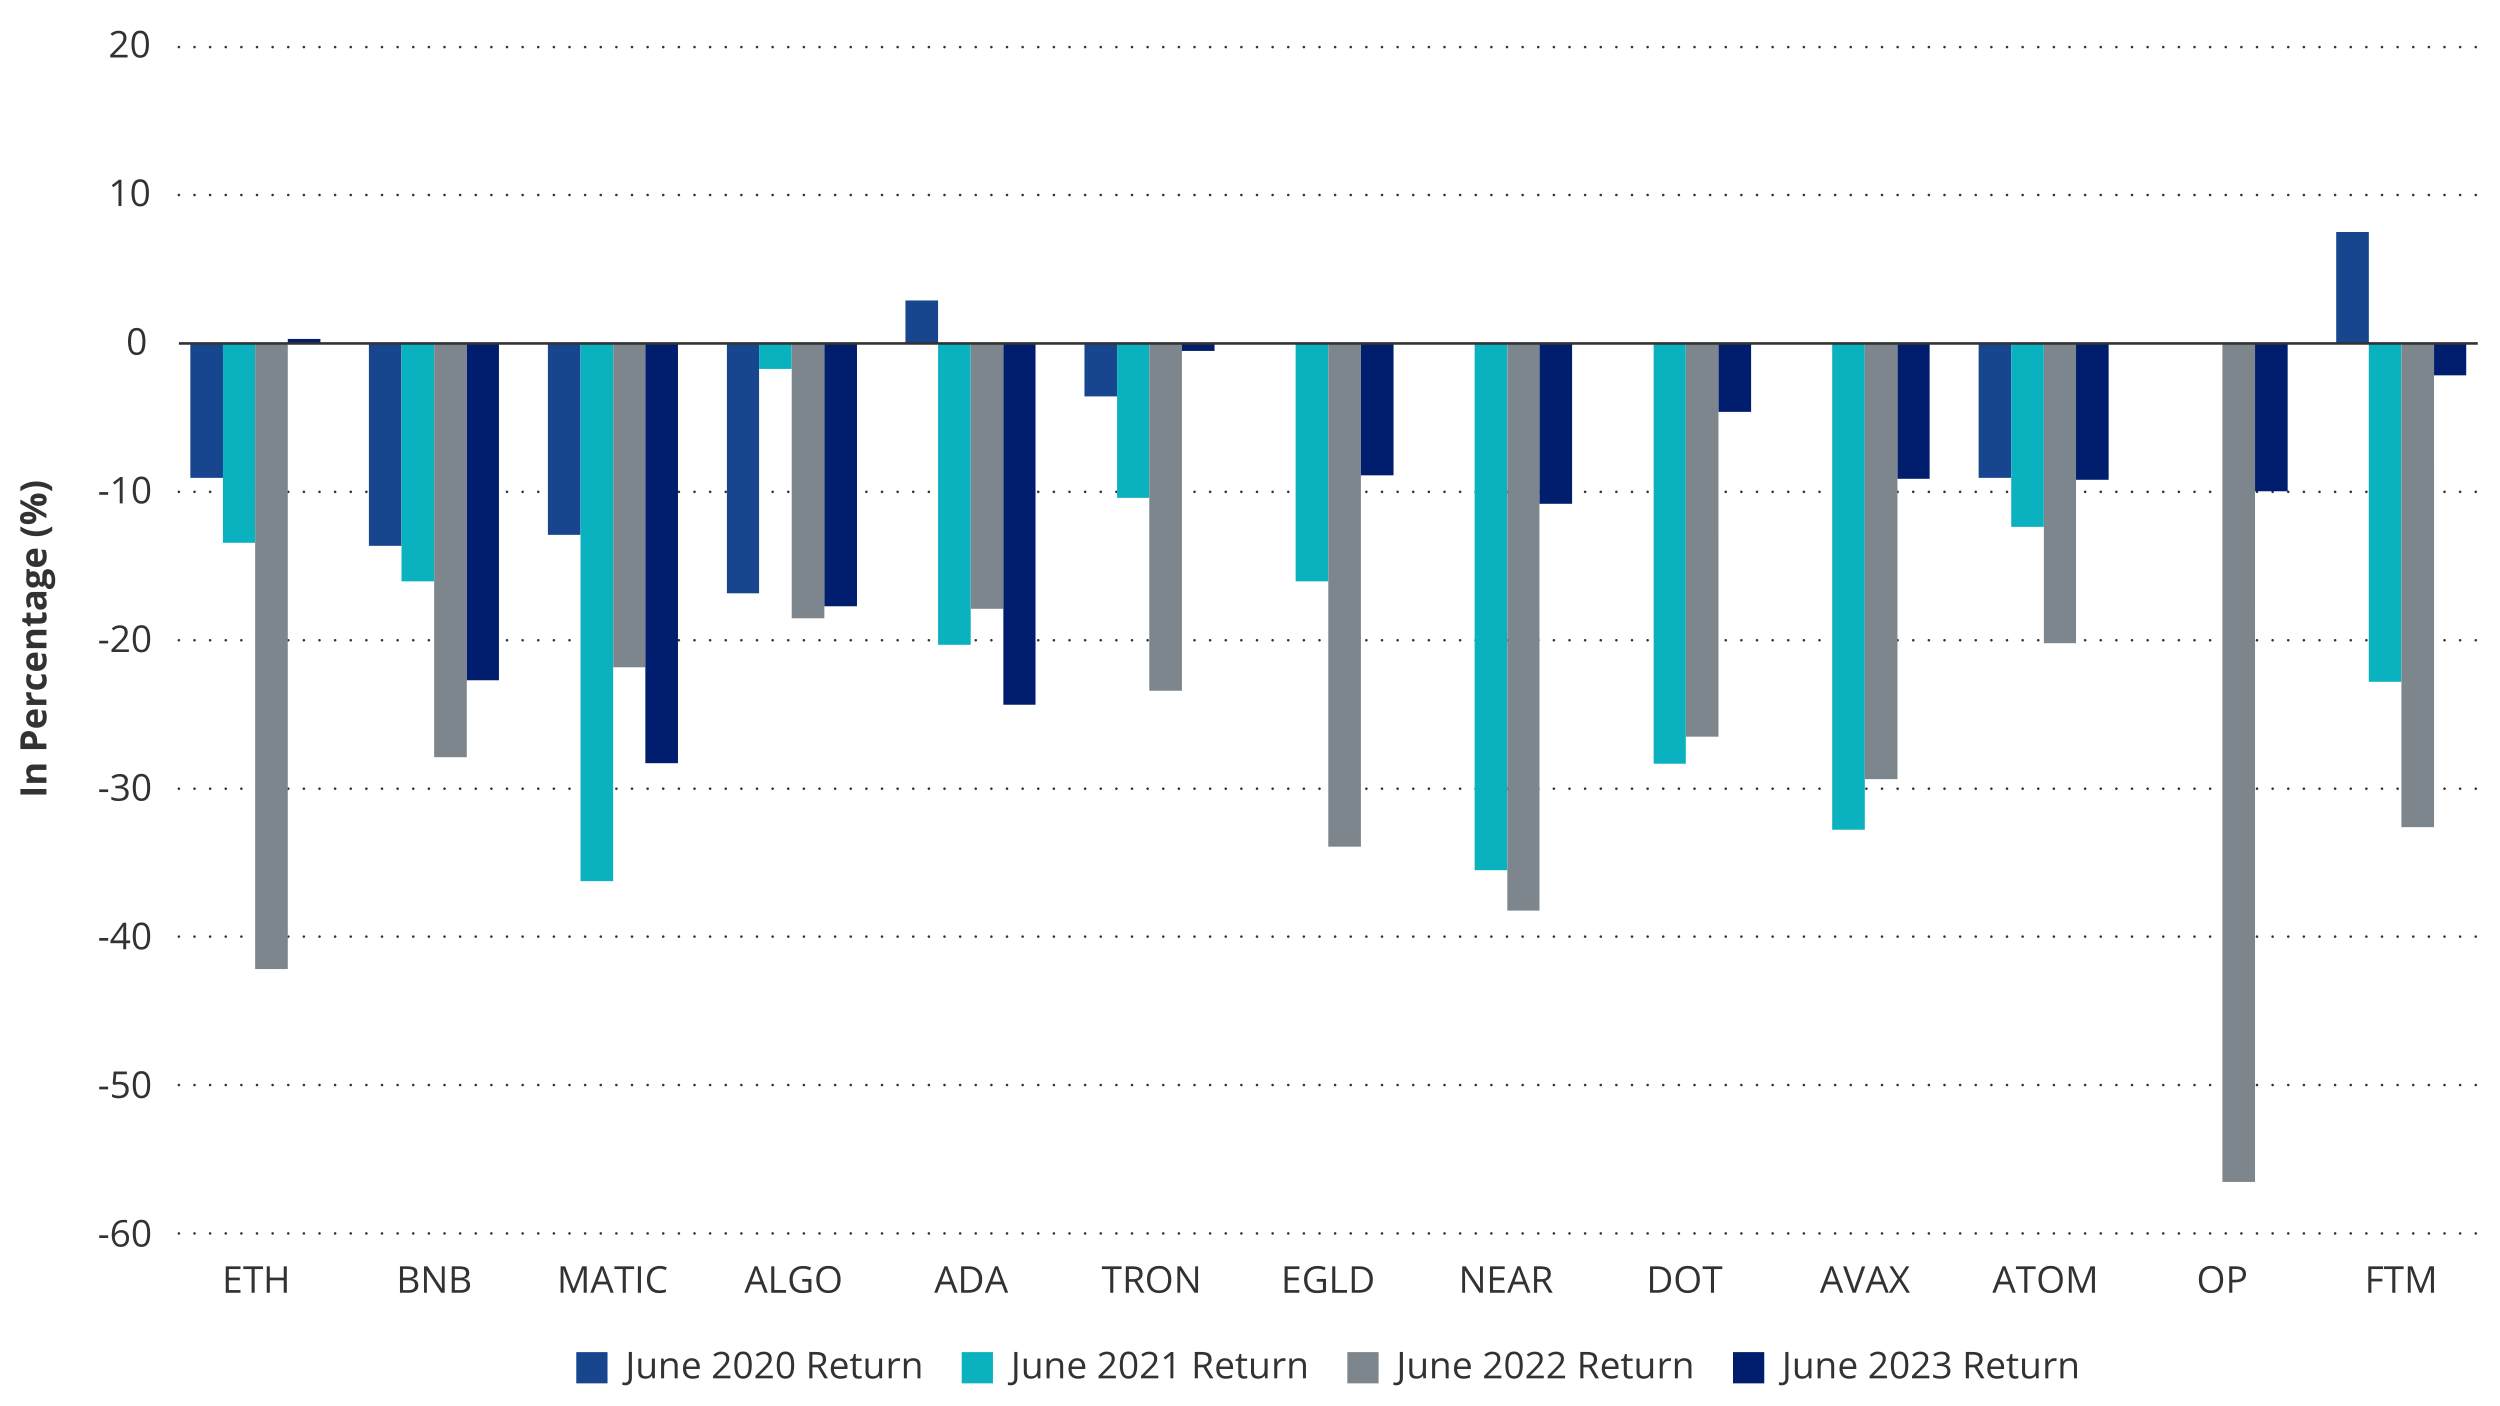 <?xml version="1.0" encoding="UTF-8"?>
<svg id="Layer_4" data-name="Layer 4" xmlns="http://www.w3.org/2000/svg" width="960" height="540" viewBox="0 0 960 540">
  <defs>
    <style>
      .cls-1, .cls-2 {
        fill: #001e6d;
      }

      .cls-3, .cls-4 {
        fill: #17468f;
      }

      .cls-5 {
        fill: #323232;
      }

      .cls-6, .cls-7 {
        fill: #0ab2bf;
      }

      .cls-8, .cls-4, .cls-2, .cls-7 {
        fill-rule: evenodd;
      }

      .cls-8, .cls-9 {
        fill: #7d868c;
      }

      .cls-10 {
        stroke-dasharray: 0 0 0 6;
        stroke-linecap: round;
        stroke-linejoin: round;
      }

      .cls-10, .cls-11 {
        fill: none;
        stroke: #323232;
      }

      .cls-11 {
        stroke-miterlimit: 10;
      }
    </style>
  </defs>
  <path class="cls-10" d="M68.69,473.64H951.46M68.69,416.65H951.46M68.69,359.66H951.46M68.69,302.86H951.46M68.69,245.86H951.46M68.69,188.87H951.46M68.69,74.88H951.46M68.69,18.08H951.46"/>
  <path class="cls-3" d="M73.09,183.5h12.53v-51.62h-12.53v51.62h0Zm68.56,26.1h12.53v-77.72h-12.53v77.72h0Zm68.74-4.22h12.53v-73.5h-12.53v73.5h0Zm68.74,22.45h12.35v-95.95h-12.35v95.95h0Zm68.56-112.45h12.53v16.5h-12.53v-16.5h0Zm68.74,36.84h12.53v-20.34h-12.53v20.34h0Zm343.36,31.28h12.53v-51.62h-12.53v51.62h0Zm137.31-94.41h12.53v42.79h-12.53v-42.79h0Z"/>
  <path class="cls-6" d="M85.62,208.44h12.35v-76.57h-12.35v76.57h0Zm68.56,14.78h12.53v-91.34h-12.53v91.34h0Zm68.74,115.14h12.53V131.88h-12.53v206.48h0Zm68.56-196.69h12.53v-9.79h-12.53v9.79h0Zm68.74,105.93h12.53v-115.71h-12.53v115.71h0Zm68.74-56.42h12.35v-59.3h-12.35v59.3h0Zm68.56,32.05h12.53v-91.34h-12.53v91.34h0Zm68.74,110.92h12.53V131.88h-12.53v202.26h0Zm68.74-40.87h12.35V131.88h-12.35v161.38h0Zm68.56,25.33h12.53V131.88h-12.53v186.71h0Zm68.74-116.29h12.53v-70.43h-12.53v70.43h0Zm137.31,59.49h12.53V131.88h-12.53v129.91h0Z"/>
  <path class="cls-9" d="M97.98,372.13h12.53V131.88h-12.53v240.25h0Zm68.74-81.36h12.53V131.88h-12.53v158.89h0Zm68.74-34.54h12.35v-124.35h-12.35v124.35h0Zm68.56-18.81h12.53v-105.54h-12.53v105.54h0Zm68.74-3.65h12.53v-101.9h-12.53v101.9h0Zm68.56,31.47h12.53V131.88h-12.53v133.37h0Zm68.74,59.87h12.53V131.88h-12.53v193.24h0Zm68.74,24.56h12.35V131.88h-12.35v217.8h0Zm68.56-66.78h12.53V131.88h-12.53v151.02h0Zm68.74,16.31h12.53V131.88h-12.53v167.33h0Zm68.74-52.2h12.35v-115.14h-12.35v115.14h0Zm68.56,206.86h12.53V131.88h-12.53V453.88h0Zm68.74-136.25h12.53V131.88h-12.53v185.75h0Z"/>
  <path class="cls-1" d="M110.51,130.15h12.53v1.73h-12.53v-1.73h0Zm68.74,131.06h12.35V131.88h-12.35v129.34h0Zm68.56,31.85h12.53V131.88h-12.53v161.19h0Zm68.74-60.25h12.53v-100.94h-12.53v100.94h0Zm68.74,37.8h12.35V131.88h-12.35v138.74h0Zm68.56-135.86h12.53v-2.88h-12.53v2.88h0Zm68.74,47.78h12.53v-50.66h-12.53v50.66h0Zm68.56,10.94h12.53v-61.6h-12.53v61.6h0Zm68.74-35.31h12.53v-26.29h-12.53v26.29h0Zm68.74,25.71h12.35v-52h-12.35v52h0Zm68.56,.38h12.53v-52.39h-12.53v52.39h0Zm68.74,4.41h12.53v-56.8h-12.53v56.8h0Zm68.74-44.52h12.35v-12.28h-12.35v12.28h0Z"/>
  <line class="cls-11" x1="68.69" y1="131.88" x2="951.46" y2="131.88"/>
  <g>
    <path class="cls-5" d="M38.09,475.39v-1.03h3.45v1.03h-3.45Z"/>
    <path class="cls-5" d="M42.91,474.36c0-.61,.04-1.21,.13-1.79,.09-.58,.23-1.12,.43-1.63s.48-.94,.83-1.32c.35-.38,.79-.68,1.32-.89,.53-.21,1.16-.32,1.9-.32,.21,0,.43,.01,.67,.03,.24,.02,.44,.05,.6,.1v.99c-.17-.06-.37-.1-.59-.13-.22-.03-.44-.04-.67-.04-.86,0-1.54,.19-2.03,.56-.49,.37-.85,.88-1.07,1.52s-.34,1.36-.38,2.16h.08c.14-.23,.33-.44,.55-.63,.22-.19,.49-.34,.81-.45,.32-.11,.69-.17,1.11-.17,.59,0,1.11,.12,1.55,.36,.44,.24,.79,.59,1.03,1.05s.37,1.01,.37,1.67c0,.7-.13,1.3-.39,1.81s-.63,.9-1.11,1.18c-.48,.27-1.05,.41-1.71,.41-.5,0-.95-.09-1.37-.28-.42-.19-.78-.47-1.09-.85-.31-.37-.55-.84-.72-1.4-.17-.56-.26-1.21-.26-1.95Zm3.42,3.5c.63,0,1.14-.2,1.52-.6,.38-.4,.57-1.01,.57-1.82,0-.67-.17-1.19-.51-1.58-.34-.39-.85-.58-1.53-.58-.46,0-.87,.1-1.21,.29-.34,.19-.61,.43-.8,.73-.19,.29-.29,.59-.29,.89s.04,.62,.14,.93c.09,.31,.23,.61,.41,.87,.19,.27,.42,.48,.7,.65,.28,.16,.61,.24,.99,.24Z"/>
    <path class="cls-5" d="M57.67,473.61c0,.82-.06,1.56-.19,2.21-.12,.65-.32,1.2-.59,1.64-.27,.45-.62,.79-1.04,1.02-.43,.23-.94,.35-1.54,.35-.76,0-1.38-.21-1.87-.62s-.86-1.01-1.11-1.79c-.24-.78-.36-1.72-.36-2.82s.11-2.01,.33-2.79c.22-.78,.58-1.38,1.07-1.8s1.14-.63,1.95-.63,1.4,.21,1.89,.62,.87,1.01,1.11,1.79c.24,.78,.36,1.71,.36,2.81Zm-5.54,0c0,.94,.07,1.73,.22,2.36,.14,.63,.38,1.1,.7,1.41,.32,.31,.75,.47,1.27,.47s.95-.16,1.27-.46c.32-.31,.56-.78,.7-1.41,.15-.63,.22-1.42,.22-2.37s-.07-1.71-.22-2.33c-.14-.63-.38-1.1-.7-1.42-.32-.32-.75-.48-1.28-.48s-.96,.16-1.28,.48c-.32,.32-.55,.79-.69,1.42-.14,.63-.21,1.4-.21,2.33Z"/>
  </g>
  <g>
    <path class="cls-5" d="M38.09,418.31v-1.03h3.45v1.03h-3.45Z"/>
    <path class="cls-5" d="M46.02,415.41c.69,0,1.29,.12,1.8,.35s.91,.57,1.19,1.02c.28,.44,.42,.98,.42,1.62,0,.69-.15,1.29-.45,1.79-.3,.5-.73,.89-1.3,1.16-.57,.27-1.24,.41-2.03,.41-.53,0-1.02-.05-1.47-.14s-.84-.23-1.15-.42v-1.1c.34,.2,.75,.37,1.23,.49,.48,.12,.95,.18,1.4,.18,.51,0,.97-.08,1.35-.25,.39-.16,.69-.41,.9-.75,.22-.34,.32-.76,.32-1.27,0-.67-.21-1.2-.62-1.56s-1.07-.55-1.96-.55c-.29,0-.6,.02-.95,.07-.34,.05-.63,.1-.85,.15l-.58-.38,.39-4.76h5.06v1.05h-4.07l-.26,3.06c.18-.04,.4-.08,.68-.11,.28-.04,.59-.06,.95-.06Z"/>
    <path class="cls-5" d="M57.67,416.53c0,.82-.06,1.56-.19,2.21-.12,.65-.32,1.2-.59,1.64-.27,.45-.62,.79-1.04,1.02-.43,.23-.94,.35-1.54,.35-.76,0-1.38-.21-1.87-.62s-.86-1.01-1.11-1.79c-.24-.78-.36-1.72-.36-2.82s.11-2.01,.33-2.79c.22-.78,.58-1.38,1.07-1.8s1.14-.63,1.95-.63,1.4,.21,1.89,.62,.87,1.01,1.11,1.79c.24,.78,.36,1.71,.36,2.81Zm-5.54,0c0,.94,.07,1.73,.22,2.36,.14,.63,.38,1.1,.7,1.41,.32,.31,.75,.47,1.27,.47s.95-.16,1.27-.46c.32-.31,.56-.78,.7-1.41,.15-.63,.22-1.42,.22-2.37s-.07-1.71-.22-2.33c-.14-.63-.38-1.1-.7-1.42-.32-.32-.75-.48-1.28-.48s-.96,.16-1.28,.48c-.32,.32-.55,.79-.69,1.42-.14,.63-.21,1.4-.21,2.33Z"/>
  </g>
  <g>
    <path class="cls-5" d="M38.09,361.23v-1.03h3.45v1.03h-3.45Z"/>
    <path class="cls-5" d="M49.98,362.18h-1.52v2.35h-1.13v-2.35h-4.92v-.97l4.84-6.88h1.2v6.81h1.52v1.04Zm-2.65-1.04v-3.32c0-.25,0-.48,0-.69,0-.21,.01-.4,.02-.58s.02-.35,.02-.51c0-.16,.01-.32,.02-.48h-.06c-.09,.19-.19,.38-.3,.59s-.23,.39-.34,.55l-3.14,4.43h3.77Z"/>
    <path class="cls-5" d="M57.67,359.45c0,.82-.06,1.56-.19,2.21-.12,.65-.32,1.2-.59,1.64-.27,.45-.62,.79-1.04,1.02-.43,.23-.94,.35-1.54,.35-.76,0-1.38-.21-1.87-.62s-.86-1.01-1.11-1.79c-.24-.78-.36-1.72-.36-2.82s.11-2.01,.33-2.79c.22-.78,.58-1.38,1.07-1.8s1.14-.63,1.95-.63,1.4,.21,1.89,.62,.87,1.01,1.11,1.79c.24,.78,.36,1.71,.36,2.81Zm-5.54,0c0,.94,.07,1.73,.22,2.36,.14,.63,.38,1.1,.7,1.41,.32,.31,.75,.47,1.27,.47s.95-.16,1.27-.46c.32-.31,.56-.78,.7-1.41,.15-.63,.22-1.42,.22-2.37s-.07-1.71-.22-2.33c-.14-.63-.38-1.1-.7-1.42-.32-.32-.75-.48-1.28-.48s-.96,.16-1.28,.48c-.32,.32-.55,.79-.69,1.42-.14,.63-.21,1.4-.21,2.33Z"/>
  </g>
  <g>
    <path class="cls-5" d="M38.09,304.16v-1.03h3.45v1.03h-3.45Z"/>
    <path class="cls-5" d="M49.09,299.68c0,.45-.09,.85-.26,1.18-.18,.33-.42,.6-.74,.82s-.69,.36-1.11,.44v.06c.81,.1,1.41,.36,1.82,.78,.41,.42,.61,.96,.61,1.64,0,.59-.14,1.11-.41,1.56-.28,.45-.7,.81-1.27,1.06-.57,.26-1.29,.38-2.18,.38-.54,0-1.04-.04-1.49-.13-.46-.09-.89-.23-1.31-.43v-1.08c.42,.21,.88,.37,1.38,.49,.5,.12,.98,.18,1.44,.18,.93,0,1.6-.18,2.01-.55,.41-.37,.62-.87,.62-1.51,0-.44-.12-.79-.34-1.06s-.56-.47-.99-.6c-.43-.13-.95-.19-1.55-.19h-1.02v-.98h1.02c.55,0,1.02-.08,1.41-.24,.38-.16,.68-.39,.88-.68,.2-.29,.3-.64,.3-1.04,0-.51-.17-.91-.51-1.19-.34-.28-.81-.42-1.4-.42-.36,0-.69,.04-.99,.11-.3,.07-.58,.18-.83,.31-.26,.13-.52,.28-.78,.45l-.58-.79c.37-.29,.82-.53,1.36-.74s1.14-.31,1.82-.31c1.04,0,1.82,.24,2.34,.71,.52,.47,.78,1.07,.78,1.8Z"/>
    <path class="cls-5" d="M57.67,302.37c0,.82-.06,1.56-.19,2.21-.12,.65-.32,1.2-.59,1.64-.27,.45-.62,.79-1.04,1.02-.43,.23-.94,.35-1.54,.35-.76,0-1.38-.21-1.87-.62s-.86-1.01-1.11-1.79c-.24-.78-.36-1.72-.36-2.82s.11-2.01,.33-2.79c.22-.78,.58-1.38,1.07-1.8s1.14-.63,1.95-.63,1.4,.21,1.89,.62,.87,1.01,1.11,1.79c.24,.78,.36,1.71,.36,2.81Zm-5.54,0c0,.94,.07,1.73,.22,2.36,.14,.63,.38,1.1,.7,1.41,.32,.31,.75,.47,1.27,.47s.95-.16,1.27-.46c.32-.31,.56-.78,.7-1.41,.15-.63,.22-1.42,.22-2.37s-.07-1.71-.22-2.33c-.14-.63-.38-1.1-.7-1.42-.32-.32-.75-.48-1.28-.48s-.96,.16-1.28,.48c-.32,.32-.55,.79-.69,1.42-.14,.63-.21,1.4-.21,2.33Z"/>
  </g>
  <g>
    <path class="cls-5" d="M38.09,247.08v-1.03h3.45v1.03h-3.45Z"/>
    <path class="cls-5" d="M49.47,250.38h-6.66v-.96l2.72-2.75c.5-.51,.93-.96,1.28-1.36,.35-.4,.61-.79,.79-1.18s.27-.81,.27-1.27c0-.57-.17-1.01-.51-1.31-.34-.3-.79-.45-1.35-.45-.49,0-.92,.08-1.29,.25-.38,.17-.76,.4-1.16,.71l-.62-.78c.27-.23,.56-.43,.88-.6,.32-.18,.66-.31,1.02-.42,.36-.1,.75-.15,1.17-.15,.63,0,1.17,.11,1.62,.33,.45,.22,.81,.53,1.05,.93s.37,.88,.37,1.44-.11,1.04-.32,1.5c-.21,.46-.51,.92-.9,1.37-.38,.45-.83,.93-1.35,1.43l-2.21,2.2v.05h5.2v1.05Z"/>
    <path class="cls-5" d="M57.67,245.29c0,.82-.06,1.56-.19,2.21-.12,.65-.32,1.2-.59,1.64-.27,.45-.62,.79-1.04,1.02-.43,.23-.94,.35-1.54,.35-.76,0-1.38-.21-1.87-.62s-.86-1.01-1.11-1.79c-.24-.78-.36-1.72-.36-2.82s.11-2.01,.33-2.79c.22-.78,.58-1.38,1.07-1.8s1.14-.63,1.95-.63,1.4,.21,1.89,.62,.87,1.01,1.11,1.79c.24,.78,.36,1.71,.36,2.81Zm-5.54,0c0,.94,.07,1.73,.22,2.36,.14,.63,.38,1.1,.7,1.41,.32,.31,.75,.47,1.27,.47s.95-.16,1.27-.46c.32-.31,.56-.78,.7-1.41,.15-.63,.22-1.42,.22-2.37s-.07-1.71-.22-2.33c-.14-.63-.38-1.1-.7-1.42-.32-.32-.75-.48-1.28-.48s-.96,.16-1.28,.48c-.32,.32-.55,.79-.69,1.42-.14,.63-.21,1.4-.21,2.33Z"/>
  </g>
  <g>
    <path class="cls-5" d="M38.09,190v-1.03h3.45v1.03h-3.45Z"/>
    <path class="cls-5" d="M47.11,193.3h-1.13v-7.19c0-.27,0-.51,0-.7,0-.2,0-.38,.01-.54,0-.16,.02-.33,.03-.5-.14,.15-.28,.27-.4,.38-.12,.1-.28,.23-.47,.39l-1.16,.93-.6-.78,2.75-2.12h.96v10.14Z"/>
    <path class="cls-5" d="M57.67,188.22c0,.82-.06,1.56-.19,2.21-.12,.65-.32,1.2-.59,1.64-.27,.45-.62,.79-1.04,1.02-.43,.23-.94,.35-1.54,.35-.76,0-1.38-.21-1.87-.62s-.86-1.01-1.11-1.79c-.24-.78-.36-1.72-.36-2.82s.11-2.01,.33-2.79c.22-.78,.58-1.38,1.07-1.8s1.14-.63,1.95-.63,1.4,.21,1.89,.62,.87,1.01,1.11,1.79c.24,.78,.36,1.71,.36,2.81Zm-5.54,0c0,.94,.07,1.73,.22,2.36,.14,.63,.38,1.1,.7,1.41,.32,.31,.75,.47,1.27,.47s.95-.16,1.27-.46c.32-.31,.56-.78,.7-1.41,.15-.63,.22-1.42,.22-2.37s-.07-1.71-.22-2.33c-.14-.63-.38-1.1-.7-1.42-.32-.32-.75-.48-1.28-.48s-.96,.16-1.28,.48c-.32,.32-.55,.79-.69,1.42-.14,.63-.21,1.4-.21,2.33Z"/>
  </g>
  <path class="cls-5" d="M55.85,131.14c0,.82-.06,1.56-.19,2.21-.12,.65-.32,1.2-.59,1.64-.27,.45-.62,.79-1.04,1.02-.43,.23-.94,.35-1.54,.35-.76,0-1.38-.21-1.87-.62s-.86-1.01-1.11-1.79c-.24-.78-.36-1.72-.36-2.82s.11-2.01,.33-2.79c.22-.78,.58-1.38,1.07-1.8s1.14-.63,1.95-.63,1.4,.21,1.89,.62,.87,1.01,1.11,1.79c.24,.78,.36,1.71,.36,2.81Zm-5.54,0c0,.94,.07,1.73,.22,2.36,.14,.63,.38,1.1,.7,1.41,.32,.31,.75,.47,1.27,.47s.95-.16,1.27-.46c.32-.31,.56-.78,.7-1.41,.15-.63,.22-1.42,.22-2.37s-.07-1.71-.22-2.33c-.14-.63-.38-1.1-.7-1.42-.32-.32-.75-.48-1.28-.48s-.96,.16-1.28,.48c-.32,.32-.55,.79-.69,1.42-.14,.63-.21,1.4-.21,2.33Z"/>
  <g>
    <path class="cls-5" d="M46.63,79.14h-1.13v-7.19c0-.27,0-.51,0-.7,0-.2,0-.38,.01-.54,0-.16,.02-.33,.03-.5-.14,.15-.28,.27-.4,.38-.12,.1-.28,.23-.47,.39l-1.16,.93-.6-.78,2.75-2.12h.96v10.14Z"/>
    <path class="cls-5" d="M57.19,74.06c0,.82-.06,1.56-.19,2.21-.12,.65-.32,1.2-.59,1.64-.27,.45-.62,.79-1.04,1.02-.43,.23-.94,.35-1.54,.35-.76,0-1.38-.21-1.87-.62s-.86-1.01-1.11-1.79c-.24-.78-.36-1.72-.36-2.82s.11-2.01,.33-2.79c.22-.78,.58-1.38,1.07-1.8s1.14-.63,1.95-.63,1.4,.21,1.89,.62,.87,1.01,1.11,1.79c.24,.78,.36,1.71,.36,2.81Zm-5.54,0c0,.94,.07,1.73,.22,2.36,.14,.63,.38,1.1,.7,1.41,.32,.31,.75,.47,1.27,.47s.95-.16,1.27-.46c.32-.31,.56-.78,.7-1.41,.15-.63,.22-1.42,.22-2.37s-.07-1.71-.22-2.33c-.14-.63-.38-1.1-.7-1.42-.32-.32-.75-.48-1.28-.48s-.96,.16-1.28,.48c-.32,.32-.55,.79-.69,1.42-.14,.63-.21,1.4-.21,2.33Z"/>
  </g>
  <g>
    <path class="cls-5" d="M48.99,22.07h-6.66v-.96l2.72-2.75c.5-.51,.93-.96,1.28-1.36,.35-.4,.61-.79,.79-1.18s.27-.81,.27-1.27c0-.57-.17-1.01-.51-1.31-.34-.3-.79-.45-1.35-.45-.49,0-.92,.08-1.29,.25-.38,.17-.76,.4-1.16,.71l-.62-.78c.27-.23,.56-.43,.88-.6,.32-.18,.66-.31,1.02-.42,.36-.1,.75-.15,1.17-.15,.63,0,1.17,.11,1.62,.33,.45,.22,.81,.53,1.05,.93s.37,.88,.37,1.44-.11,1.04-.32,1.5c-.21,.46-.51,.92-.9,1.37-.38,.45-.83,.93-1.35,1.43l-2.21,2.2v.05h5.2v1.05Z"/>
    <path class="cls-5" d="M57.19,16.98c0,.82-.06,1.56-.19,2.21-.12,.65-.32,1.2-.59,1.64-.27,.45-.62,.79-1.04,1.02-.43,.23-.94,.35-1.54,.35-.76,0-1.38-.21-1.87-.62s-.86-1.01-1.11-1.79c-.24-.78-.36-1.72-.36-2.82s.11-2.01,.33-2.79c.22-.78,.58-1.38,1.07-1.8s1.14-.63,1.95-.63,1.4,.21,1.89,.62,.87,1.01,1.11,1.79c.24,.78,.36,1.71,.36,2.81Zm-5.54,0c0,.94,.07,1.73,.22,2.36,.14,.63,.38,1.1,.7,1.41,.32,.31,.75,.47,1.27,.47s.95-.16,1.27-.46c.32-.31,.56-.78,.7-1.41,.15-.63,.22-1.42,.22-2.37s-.07-1.71-.22-2.33c-.14-.63-.38-1.1-.7-1.42-.32-.32-.75-.48-1.28-.48s-.96,.16-1.28,.48c-.32,.32-.55,.79-.69,1.42-.14,.63-.21,1.4-.21,2.33Z"/>
  </g>
  <g>
    <path class="cls-5" d="M92.35,496.42h-5.66v-10.14h5.66v1.04h-4.48v3.28h4.22v1.03h-4.22v3.75h4.48v1.04Z"/>
    <path class="cls-5" d="M97.8,496.42h-1.19v-9.1h-3.2v-1.04h7.57v1.04h-3.19v9.1Z"/>
    <path class="cls-5" d="M110.13,496.42h-1.18v-4.78h-5.34v4.78h-1.18v-10.14h1.18v4.32h5.34v-4.32h1.18v10.14Z"/>
  </g>
  <g>
    <path class="cls-5" d="M153.59,486.28h2.88c1.27,0,2.23,.19,2.87,.57s.96,1.02,.96,1.94c0,.39-.08,.75-.23,1.06-.15,.31-.37,.57-.66,.77-.29,.2-.64,.34-1.06,.42v.07c.45,.07,.84,.2,1.18,.38,.34,.19,.61,.44,.81,.78,.19,.33,.29,.76,.29,1.27,0,.62-.15,1.15-.43,1.58-.29,.43-.7,.75-1.23,.97-.53,.22-1.16,.33-1.88,.33h-3.5v-10.14Zm1.18,4.35h1.95c.89,0,1.5-.15,1.84-.44,.34-.29,.51-.72,.51-1.28s-.2-.99-.61-1.25c-.41-.25-1.05-.38-1.94-.38h-1.75v3.34Zm0,.99v3.79h2.11c.9,0,1.54-.18,1.92-.53,.38-.35,.56-.83,.56-1.43,0-.38-.08-.71-.25-.99-.17-.27-.44-.48-.82-.63s-.88-.22-1.51-.22h-2.01Z"/>
    <path class="cls-5" d="M170.77,496.42h-1.36l-5.54-8.52h-.06c.01,.23,.03,.48,.05,.77,.02,.29,.03,.6,.04,.92,.01,.33,.02,.66,.02,1v5.83h-1.1v-10.14h1.36l5.52,8.49h.05c0-.16-.02-.39-.04-.69s-.03-.62-.04-.96c-.01-.34-.02-.67-.02-.96v-5.88h1.11v10.14Z"/>
    <path class="cls-5" d="M173.47,486.28h2.88c1.27,0,2.23,.19,2.87,.57s.96,1.02,.96,1.94c0,.39-.08,.75-.23,1.06-.15,.31-.37,.57-.66,.77-.29,.2-.64,.34-1.06,.42v.07c.45,.07,.84,.2,1.18,.38,.34,.19,.61,.44,.81,.78,.19,.33,.29,.76,.29,1.27,0,.62-.15,1.15-.43,1.58-.29,.43-.7,.75-1.23,.97-.53,.22-1.16,.33-1.88,.33h-3.5v-10.14Zm1.18,4.35h1.95c.89,0,1.5-.15,1.84-.44,.34-.29,.51-.72,.51-1.28s-.2-.99-.61-1.25c-.41-.25-1.05-.38-1.94-.38h-1.75v3.34Zm0,.99v3.79h2.11c.9,0,1.54-.18,1.92-.53,.38-.35,.56-.83,.56-1.43,0-.38-.08-.71-.25-.99-.17-.27-.44-.48-.82-.63s-.88-.22-1.51-.22h-2.01Z"/>
  </g>
  <g>
    <path class="cls-5" d="M219.76,496.42l-3.42-8.98h-.06c.02,.19,.04,.42,.05,.69s.03,.57,.03,.89c0,.32,.01,.65,.01,.98v6.41h-1.1v-10.14h1.75l3.22,8.44h.05l3.27-8.44h1.74v10.14h-1.17v-6.49c0-.3,0-.6,.01-.91,0-.3,.02-.59,.04-.86,.01-.27,.03-.5,.04-.7h-.06l-3.46,8.96h-.97Z"/>
    <path class="cls-5" d="M234.46,496.42l-1.25-3.22h-4.08l-1.25,3.22h-1.2l3.98-10.18h1.06l3.95,10.18h-1.22Zm-1.61-4.27l-1.19-3.2c-.03-.08-.07-.22-.14-.41-.06-.19-.13-.39-.19-.59-.06-.2-.12-.37-.16-.49-.05,.19-.1,.38-.15,.57-.05,.19-.11,.36-.16,.52s-.09,.29-.13,.41l-1.21,3.2h3.32Z"/>
    <path class="cls-5" d="M240.32,496.42h-1.19v-9.1h-3.2v-1.04h7.57v1.04h-3.19v9.1Z"/>
    <path class="cls-5" d="M244.95,496.42v-10.14h1.18v10.14h-1.18Z"/>
    <path class="cls-5" d="M253.29,487.17c-.56,0-1.07,.1-1.51,.29-.45,.19-.83,.47-1.14,.83-.31,.36-.55,.8-.72,1.31-.17,.51-.25,1.09-.25,1.73,0,.85,.13,1.59,.4,2.22,.27,.63,.67,1.11,1.2,1.45,.53,.34,1.19,.51,1.99,.51,.45,0,.88-.04,1.28-.11,.4-.08,.79-.17,1.17-.29v1.03c-.37,.14-.76,.24-1.17,.31-.41,.07-.89,.1-1.45,.1-1.03,0-1.9-.21-2.59-.64s-1.21-1.03-1.56-1.81c-.35-.78-.52-1.7-.52-2.77,0-.77,.11-1.47,.32-2.11,.22-.64,.53-1.19,.95-1.65s.92-.82,1.53-1.07c.6-.25,1.3-.38,2.08-.38,.51,0,1.01,.05,1.49,.15s.91,.25,1.29,.44l-.47,1c-.32-.15-.68-.28-1.07-.38-.39-.11-.81-.16-1.25-.16Z"/>
  </g>
  <g>
    <path class="cls-5" d="M293.6,496.42l-1.25-3.22h-4.08l-1.25,3.22h-1.2l3.98-10.18h1.06l3.95,10.18h-1.22Zm-1.61-4.27l-1.19-3.2c-.03-.08-.07-.22-.14-.41-.06-.19-.13-.39-.19-.59-.06-.2-.12-.37-.16-.49-.05,.19-.1,.38-.15,.57-.05,.19-.11,.36-.16,.52s-.09,.29-.13,.41l-1.21,3.2h3.32Z"/>
    <path class="cls-5" d="M296.16,496.42v-10.14h1.18v9.09h4.51v1.05h-5.7Z"/>
    <path class="cls-5" d="M308.03,491.1h3.55v4.92c-.53,.18-1.08,.31-1.64,.4-.56,.09-1.19,.13-1.89,.13-1.06,0-1.95-.21-2.67-.63-.73-.42-1.28-1.02-1.65-1.8-.38-.78-.56-1.71-.56-2.78s.21-1.97,.62-2.75,1.01-1.39,1.8-1.82,1.73-.65,2.83-.65c.57,0,1.1,.05,1.61,.16s.98,.25,1.42,.44l-.45,1.03c-.38-.16-.79-.3-1.24-.42s-.92-.17-1.4-.17c-.83,0-1.54,.17-2.13,.51-.59,.34-1.04,.83-1.36,1.45-.31,.62-.47,1.36-.47,2.22s.14,1.58,.41,2.21,.7,1.11,1.28,1.46c.58,.35,1.33,.52,2.24,.52,.46,0,.85-.03,1.18-.08,.33-.05,.63-.12,.9-.19v-3.11h-2.37v-1.05Z"/>
    <path class="cls-5" d="M322.8,491.33c0,.78-.1,1.49-.3,2.13s-.5,1.19-.89,1.65c-.39,.46-.88,.81-1.46,1.06-.58,.25-1.25,.37-2.02,.37s-1.48-.12-2.06-.37c-.59-.25-1.07-.61-1.46-1.07s-.68-1.02-.87-1.66-.29-1.36-.29-2.14c0-1.04,.17-1.95,.51-2.73,.34-.78,.86-1.39,1.56-1.82,.7-.44,1.57-.65,2.63-.65s1.85,.21,2.54,.65,1.21,1.04,1.56,1.81,.53,1.7,.53,2.76Zm-8.1,0c0,.86,.12,1.6,.37,2.23,.25,.63,.62,1.11,1.13,1.46s1.15,.51,1.94,.51,1.43-.17,1.94-.51,.88-.83,1.12-1.46c.24-.63,.36-1.37,.36-2.23,0-1.31-.27-2.33-.82-3.07-.55-.74-1.41-1.11-2.57-1.11-.79,0-1.44,.17-1.95,.51-.51,.34-.89,.82-1.14,1.44s-.37,1.37-.37,2.23Z"/>
  </g>
  <g>
    <path class="cls-5" d="M366.51,496.42l-1.25-3.22h-4.08l-1.25,3.22h-1.2l3.98-10.18h1.06l3.95,10.18h-1.22Zm-1.61-4.27l-1.19-3.2c-.03-.08-.07-.22-.14-.41-.06-.19-.13-.39-.19-.59-.06-.2-.12-.37-.16-.49-.05,.19-.1,.38-.15,.57-.05,.19-.11,.36-.16,.52s-.09,.29-.13,.41l-1.21,3.2h3.32Z"/>
    <path class="cls-5" d="M377.15,491.25c0,1.14-.21,2.1-.63,2.86-.42,.77-1.02,1.34-1.81,1.73-.79,.39-1.75,.58-2.88,.58h-2.76v-10.14h3.07c1.03,0,1.92,.19,2.67,.57,.75,.38,1.32,.93,1.73,1.67,.41,.74,.61,1.65,.61,2.74Zm-1.25,.04c0-.91-.15-1.66-.46-2.25-.3-.59-.75-1.03-1.34-1.32-.59-.29-1.3-.43-2.15-.43h-1.7v8.12h1.44c1.4,0,2.45-.34,3.15-1.03,.7-.69,1.05-1.72,1.05-3.08Z"/>
    <path class="cls-5" d="M385.94,496.42l-1.25-3.22h-4.08l-1.25,3.22h-1.2l3.98-10.18h1.06l3.95,10.18h-1.22Zm-1.61-4.27l-1.19-3.2c-.03-.08-.07-.22-.14-.41-.06-.19-.13-.39-.19-.59-.06-.2-.12-.37-.16-.49-.05,.19-.1,.38-.15,.57-.05,.19-.11,.36-.16,.52s-.09,.29-.13,.41l-1.21,3.2h3.32Z"/>
  </g>
  <g>
    <path class="cls-5" d="M427.51,496.42h-1.19v-9.1h-3.2v-1.04h7.57v1.04h-3.19v9.1Z"/>
    <path class="cls-5" d="M435.06,486.28c.83,0,1.52,.1,2.07,.31,.54,.21,.95,.52,1.22,.94,.27,.42,.4,.96,.4,1.61,0,.54-.1,.98-.29,1.34-.19,.36-.45,.65-.76,.87-.32,.22-.65,.39-1.01,.51l2.79,4.56h-1.38l-2.49-4.23h-2.11v4.23h-1.18v-10.14h2.75Zm-.07,1.02h-1.5v3.89h1.61c.83,0,1.44-.17,1.83-.51,.39-.34,.59-.83,.59-1.49s-.21-1.18-.62-1.46c-.42-.29-1.05-.43-1.92-.43Z"/>
    <path class="cls-5" d="M449.8,491.33c0,.78-.1,1.49-.3,2.13s-.5,1.19-.89,1.65c-.39,.46-.88,.81-1.46,1.06-.58,.25-1.25,.37-2.02,.37s-1.48-.12-2.06-.37c-.59-.25-1.07-.61-1.46-1.07s-.68-1.02-.87-1.66-.29-1.36-.29-2.14c0-1.04,.17-1.95,.51-2.73,.34-.78,.86-1.39,1.56-1.82,.7-.44,1.57-.65,2.63-.65s1.85,.21,2.54,.65,1.21,1.04,1.56,1.81,.53,1.7,.53,2.76Zm-8.1,0c0,.86,.12,1.6,.37,2.23,.25,.63,.62,1.11,1.13,1.46s1.15,.51,1.94,.51,1.43-.17,1.94-.51,.88-.83,1.12-1.46c.24-.63,.36-1.37,.36-2.23,0-1.31-.27-2.33-.82-3.07-.55-.74-1.41-1.11-2.57-1.11-.79,0-1.44,.17-1.95,.51-.51,.34-.89,.82-1.14,1.44s-.37,1.37-.37,2.23Z"/>
    <path class="cls-5" d="M460.06,496.42h-1.36l-5.54-8.52h-.06c.01,.23,.03,.48,.05,.77,.02,.29,.03,.6,.04,.92,.01,.33,.02,.66,.02,1v5.83h-1.1v-10.14h1.36l5.52,8.49h.05c0-.16-.02-.39-.04-.69s-.03-.62-.04-.96c-.01-.34-.02-.67-.02-.96v-5.88h1.11v10.14Z"/>
  </g>
  <g>
    <path class="cls-5" d="M498.95,496.42h-5.66v-10.14h5.66v1.04h-4.48v3.28h4.22v1.03h-4.22v3.75h4.48v1.04Z"/>
    <path class="cls-5" d="M505.62,491.1h3.55v4.92c-.53,.18-1.08,.31-1.64,.4-.56,.09-1.19,.13-1.89,.13-1.06,0-1.95-.21-2.67-.63-.73-.42-1.28-1.02-1.65-1.8-.38-.78-.56-1.71-.56-2.78s.21-1.97,.62-2.75,1.01-1.39,1.8-1.82,1.73-.65,2.83-.65c.57,0,1.1,.05,1.61,.16s.98,.25,1.42,.44l-.45,1.03c-.38-.16-.79-.3-1.24-.42s-.92-.17-1.4-.17c-.83,0-1.54,.17-2.13,.51-.59,.34-1.04,.83-1.36,1.45-.31,.62-.47,1.36-.47,2.22s.14,1.58,.41,2.21,.7,1.11,1.28,1.46c.58,.35,1.33,.52,2.24,.52,.46,0,.85-.03,1.18-.08,.33-.05,.63-.12,.9-.19v-3.11h-2.37v-1.05Z"/>
    <path class="cls-5" d="M511.57,496.42v-10.14h1.18v9.09h4.51v1.05h-5.7Z"/>
    <path class="cls-5" d="M527.17,491.25c0,1.14-.21,2.1-.63,2.86-.42,.77-1.02,1.34-1.81,1.73-.79,.39-1.75,.58-2.88,.58h-2.76v-10.14h3.07c1.03,0,1.92,.19,2.67,.57,.75,.38,1.32,.93,1.73,1.67,.41,.74,.61,1.65,.61,2.74Zm-1.25,.04c0-.91-.15-1.66-.46-2.25-.3-.59-.75-1.03-1.34-1.32-.59-.29-1.3-.43-2.15-.43h-1.7v8.12h1.44c1.4,0,2.45-.34,3.15-1.03,.7-.69,1.05-1.72,1.05-3.08Z"/>
  </g>
  <g>
    <path class="cls-5" d="M569.44,496.42h-1.36l-5.54-8.52h-.06c.01,.23,.03,.48,.05,.77,.02,.29,.03,.6,.04,.92,.01,.33,.02,.66,.02,1v5.83h-1.1v-10.14h1.36l5.52,8.49h.05c0-.16-.02-.39-.04-.69s-.03-.62-.04-.96c-.01-.34-.02-.67-.02-.96v-5.88h1.11v10.14Z"/>
    <path class="cls-5" d="M577.81,496.42h-5.66v-10.14h5.66v1.04h-4.48v3.28h4.22v1.03h-4.22v3.75h4.48v1.04Z"/>
    <path class="cls-5" d="M586.51,496.42l-1.25-3.22h-4.08l-1.25,3.22h-1.2l3.98-10.18h1.06l3.95,10.18h-1.22Zm-1.61-4.27l-1.19-3.2c-.03-.08-.07-.22-.14-.41-.06-.19-.13-.39-.19-.59-.06-.2-.12-.37-.16-.49-.05,.19-.1,.38-.15,.57-.05,.19-.11,.36-.16,.52s-.09,.29-.13,.41l-1.21,3.2h3.32Z"/>
    <path class="cls-5" d="M591.82,486.28c.83,0,1.52,.1,2.07,.31,.54,.21,.95,.52,1.22,.94,.27,.42,.4,.96,.4,1.61,0,.54-.1,.98-.29,1.34-.19,.36-.45,.65-.76,.87-.32,.22-.65,.39-1.01,.51l2.79,4.56h-1.38l-2.49-4.23h-2.11v4.23h-1.18v-10.14h2.75Zm-.07,1.02h-1.5v3.89h1.61c.83,0,1.44-.17,1.83-.51,.39-.34,.59-.83,.59-1.49s-.21-1.18-.62-1.46c-.42-.29-1.05-.43-1.92-.43Z"/>
  </g>
  <g>
    <path class="cls-5" d="M641.69,491.25c0,1.14-.21,2.1-.63,2.86-.42,.77-1.02,1.34-1.81,1.73-.79,.39-1.75,.58-2.88,.58h-2.76v-10.14h3.07c1.03,0,1.92,.19,2.67,.57,.75,.38,1.32,.93,1.73,1.67,.41,.74,.61,1.65,.61,2.74Zm-1.25,.04c0-.91-.15-1.66-.46-2.25-.3-.59-.75-1.03-1.34-1.32-.59-.29-1.3-.43-2.15-.43h-1.7v8.12h1.44c1.4,0,2.45-.34,3.15-1.03,.7-.69,1.05-1.72,1.05-3.08Z"/>
    <path class="cls-5" d="M652.76,491.33c0,.78-.1,1.49-.3,2.13s-.5,1.19-.89,1.65c-.39,.46-.88,.81-1.46,1.06-.58,.25-1.25,.37-2.02,.37s-1.48-.12-2.06-.37c-.59-.25-1.07-.61-1.46-1.07s-.68-1.02-.87-1.66-.29-1.36-.29-2.14c0-1.04,.17-1.95,.51-2.73,.34-.78,.86-1.39,1.56-1.82,.7-.44,1.57-.65,2.63-.65s1.85,.21,2.54,.65,1.21,1.04,1.56,1.81,.53,1.7,.53,2.76Zm-8.1,0c0,.86,.12,1.6,.37,2.23,.25,.63,.62,1.11,1.13,1.46s1.15,.51,1.94,.51,1.43-.17,1.94-.51,.88-.83,1.12-1.46c.24-.63,.36-1.37,.36-2.23,0-1.31-.27-2.33-.82-3.07-.55-.74-1.41-1.11-2.57-1.11-.79,0-1.44,.17-1.95,.51-.51,.34-.89,.82-1.14,1.44s-.37,1.37-.37,2.23Z"/>
    <path class="cls-5" d="M658.19,496.42h-1.19v-9.1h-3.2v-1.04h7.57v1.04h-3.19v9.1Z"/>
  </g>
  <g>
    <path class="cls-5" d="M706.6,496.42l-1.25-3.22h-4.08l-1.25,3.22h-1.2l3.98-10.18h1.06l3.95,10.18h-1.22Zm-1.61-4.27l-1.19-3.2c-.03-.08-.07-.22-.14-.41-.06-.19-.13-.39-.19-.59-.06-.2-.12-.37-.16-.49-.05,.19-.1,.38-.15,.57-.05,.19-.11,.36-.16,.52s-.09,.29-.13,.41l-1.21,3.2h3.32Z"/>
    <path class="cls-5" d="M716.25,486.28l-3.65,10.14h-1.19l-3.65-10.14h1.24l2.38,6.68c.1,.27,.18,.52,.26,.77,.08,.25,.15,.48,.21,.71,.06,.23,.11,.45,.16,.66,.05-.21,.1-.43,.16-.66s.13-.47,.21-.71,.17-.51,.26-.78l2.37-6.66h1.25Z"/>
    <path class="cls-5" d="M724.09,496.42l-1.25-3.22h-4.08l-1.25,3.22h-1.2l3.98-10.18h1.06l3.95,10.18h-1.22Zm-1.61-4.27l-1.19-3.2c-.03-.08-.07-.22-.14-.41-.06-.19-.13-.39-.19-.59-.06-.2-.12-.37-.16-.49-.05,.19-.1,.38-.15,.57-.05,.19-.11,.36-.16,.52s-.09,.29-.13,.41l-1.21,3.2h3.32Z"/>
    <path class="cls-5" d="M733.44,496.42h-1.34l-2.75-4.47-2.79,4.47h-1.26l3.39-5.29-3.15-4.86h1.31l2.54,4.04,2.55-4.04h1.25l-3.14,4.84,3.39,5.31Z"/>
  </g>
  <g>
    <path class="cls-5" d="M772.83,496.42l-1.25-3.22h-4.08l-1.25,3.22h-1.2l3.98-10.18h1.06l3.95,10.18h-1.22Zm-1.61-4.27l-1.19-3.2c-.03-.08-.07-.22-.14-.41-.06-.19-.13-.39-.19-.59-.06-.2-.12-.37-.16-.49-.05,.19-.1,.38-.15,.57-.05,.19-.11,.36-.16,.52s-.09,.29-.13,.41l-1.21,3.2h3.32Z"/>
    <path class="cls-5" d="M778.51,496.42h-1.19v-9.1h-3.2v-1.04h7.57v1.04h-3.19v9.1Z"/>
    <path class="cls-5" d="M792.13,491.33c0,.78-.1,1.49-.3,2.13s-.5,1.19-.89,1.65c-.39,.46-.88,.81-1.46,1.06-.58,.25-1.25,.37-2.02,.37s-1.48-.12-2.06-.37c-.59-.25-1.07-.61-1.46-1.07s-.68-1.02-.87-1.66-.29-1.36-.29-2.14c0-1.04,.17-1.95,.51-2.73,.34-.78,.86-1.39,1.56-1.82,.7-.44,1.57-.65,2.63-.65s1.85,.21,2.54,.65,1.21,1.04,1.56,1.81,.53,1.7,.53,2.76Zm-8.1,0c0,.86,.12,1.6,.37,2.23,.25,.63,.62,1.11,1.13,1.46s1.15,.51,1.94,.51,1.43-.17,1.94-.51,.88-.83,1.12-1.46c.24-.63,.36-1.37,.36-2.23,0-1.31-.27-2.33-.82-3.07-.55-.74-1.41-1.11-2.57-1.11-.79,0-1.44,.17-1.95,.51-.51,.34-.89,.82-1.14,1.44s-.37,1.37-.37,2.23Z"/>
    <path class="cls-5" d="M798.92,496.42l-3.42-8.98h-.06c.02,.19,.04,.42,.05,.69s.03,.57,.03,.89c0,.32,.01,.65,.01,.98v6.41h-1.1v-10.14h1.75l3.22,8.44h.05l3.27-8.44h1.74v10.14h-1.17v-6.49c0-.3,0-.6,.01-.91,0-.3,.02-.59,.04-.86,.01-.27,.03-.5,.04-.7h-.06l-3.46,8.96h-.97Z"/>
  </g>
  <g>
    <path class="cls-5" d="M853.7,491.33c0,.78-.1,1.49-.3,2.13s-.5,1.19-.89,1.65c-.39,.46-.88,.81-1.46,1.06-.58,.25-1.25,.37-2.02,.37s-1.48-.12-2.06-.37c-.59-.25-1.07-.61-1.46-1.07s-.68-1.02-.87-1.66-.29-1.36-.29-2.14c0-1.04,.17-1.95,.51-2.73,.34-.78,.86-1.39,1.56-1.82,.7-.44,1.57-.65,2.63-.65s1.85,.21,2.54,.65,1.21,1.04,1.56,1.81,.53,1.7,.53,2.76Zm-8.1,0c0,.86,.12,1.6,.37,2.23,.25,.63,.62,1.11,1.13,1.46s1.15,.51,1.94,.51,1.43-.17,1.94-.51,.88-.83,1.12-1.46c.24-.63,.36-1.37,.36-2.23,0-1.31-.27-2.33-.82-3.07-.55-.74-1.41-1.11-2.57-1.11-.79,0-1.44,.17-1.95,.51-.51,.34-.89,.82-1.14,1.44s-.37,1.37-.37,2.23Z"/>
    <path class="cls-5" d="M858.67,486.28c1.31,0,2.27,.26,2.88,.77,.6,.51,.91,1.24,.91,2.2,0,.43-.07,.84-.21,1.22s-.37,.73-.68,1.02c-.32,.29-.73,.53-1.24,.69-.51,.17-1.14,.25-1.88,.25h-1.24v3.99h-1.18v-10.14h2.66Zm-.11,1.01h-1.36v4.13h1.11c.65,0,1.19-.07,1.62-.21s.76-.36,.98-.68c.22-.31,.33-.73,.33-1.25,0-.68-.22-1.18-.65-1.51-.43-.33-1.11-.5-2.02-.5Z"/>
  </g>
  <g>
    <path class="cls-5" d="M910.61,496.42h-1.18v-10.14h5.66v1.04h-4.48v3.72h4.21v1.03h-4.21v4.35Z"/>
    <path class="cls-5" d="M919.82,496.42h-1.19v-9.1h-3.2v-1.04h7.57v1.04h-3.19v9.1Z"/>
    <path class="cls-5" d="M929.1,496.42l-3.42-8.98h-.06c.02,.19,.04,.42,.05,.69s.03,.57,.03,.89c0,.32,.01,.65,.01,.98v6.41h-1.1v-10.14h1.75l3.22,8.44h.05l3.27-8.44h1.74v10.14h-1.17v-6.49c0-.3,0-.6,.01-.91,0-.3,.02-.59,.04-.86,.01-.27,.03-.5,.04-.7h-.06l-3.46,8.96h-.97Z"/>
  </g>
  <g>
    <path class="cls-5" d="M17.83,305.1H7.83v-2.12h9.99v2.12Z"/>
    <path class="cls-5" d="M10.04,296.29c0-.82,.22-1.47,.67-1.97s1.16-.75,2.14-.75h4.98v2.08h-4.46c-.55,0-.96,.1-1.24,.3-.28,.2-.42,.51-.42,.93,0,.64,.22,1.07,.65,1.31,.43,.23,1.06,.35,1.87,.35h3.6v2.08h-7.64v-1.59l.98-.28v-.12c-.26-.16-.48-.37-.64-.61-.16-.24-.28-.51-.36-.81-.08-.3-.12-.61-.12-.93Z"/>
    <path class="cls-5" d="M7.83,284.43c0-1.29,.28-2.23,.83-2.82s1.32-.89,2.29-.89c.44,0,.86,.07,1.25,.2,.4,.13,.75,.35,1.06,.65,.31,.3,.55,.7,.74,1.19,.18,.5,.27,1.11,.27,1.84v.91h3.55v2.12H7.83v-3.19Zm1.74,.11v.96h2.97v-.7c0-.4-.05-.74-.16-1.03-.1-.29-.27-.52-.49-.68-.22-.16-.51-.24-.86-.24-.49,0-.86,.14-1.1,.41s-.36,.7-.36,1.27Z"/>
    <path class="cls-5" d="M10.04,275.85c0-.71,.14-1.31,.41-1.83,.27-.51,.66-.9,1.18-1.18,.52-.28,1.14-.42,1.89-.42h1.01v4.93c.59-.02,1.05-.2,1.38-.53,.33-.33,.5-.79,.5-1.38,0-.49-.05-.93-.15-1.34-.1-.41-.25-.82-.45-1.25h1.61c.19,.38,.32,.77,.41,1.19,.09,.41,.13,.91,.13,1.5,0,.77-.14,1.44-.42,2.03-.28,.59-.71,1.05-1.29,1.39-.58,.33-1.31,.5-2.19,.5s-1.64-.15-2.23-.46c-.59-.3-1.04-.73-1.34-1.27-.3-.54-.45-1.17-.45-1.89Zm1.48-.01c0,.41,.13,.74,.39,1.01,.26,.27,.67,.42,1.22,.46v-2.93c-.31,0-.58,.06-.83,.17-.24,.11-.43,.27-.57,.48-.14,.21-.21,.48-.21,.81Z"/>
    <path class="cls-5" d="M10.04,266.46c0-.1,0-.23,.02-.37,.01-.14,.03-.25,.04-.34l1.96,.16c-.02,.07-.04,.17-.05,.29-.01,.12-.02,.23-.02,.32,0,.27,.03,.53,.1,.78,.07,.25,.18,.48,.33,.68,.15,.2,.35,.36,.6,.47,.25,.12,.55,.17,.91,.17h3.89v2.08h-7.64v-1.58l1.29-.31v-.1c-.26-.15-.5-.34-.71-.56-.22-.23-.39-.48-.52-.77-.13-.29-.2-.6-.2-.94Z"/>
    <path class="cls-5" d="M17.96,261.27c0,.76-.14,1.4-.41,1.93-.28,.53-.7,.94-1.28,1.22-.58,.28-1.32,.42-2.22,.42s-1.7-.16-2.29-.47c-.59-.32-1.02-.76-1.3-1.32-.28-.56-.42-1.21-.42-1.96,0-.53,.05-.99,.15-1.37,.1-.39,.22-.72,.37-1.01l1.61,.62c-.13,.33-.24,.63-.32,.92-.08,.28-.13,.57-.13,.85,0,.36,.09,.67,.26,.91s.43,.42,.77,.54,.77,.18,1.29,.18,.93-.06,1.26-.19c.33-.13,.58-.31,.74-.55,.16-.24,.24-.54,.24-.88,0-.43-.06-.82-.17-1.16s-.28-.67-.49-.98h1.78c.2,.32,.35,.65,.43,1,.09,.35,.13,.79,.13,1.32Z"/>
    <path class="cls-5" d="M10.04,254.02c0-.71,.14-1.31,.41-1.83,.27-.51,.66-.9,1.18-1.18,.52-.28,1.14-.42,1.89-.42h1.01v4.93c.59-.02,1.05-.2,1.38-.53,.33-.33,.5-.79,.5-1.38,0-.49-.05-.93-.15-1.34-.1-.41-.25-.82-.45-1.25h1.61c.19,.38,.32,.77,.41,1.19,.09,.41,.13,.91,.13,1.5,0,.77-.14,1.44-.42,2.03-.28,.59-.71,1.05-1.29,1.39-.58,.33-1.31,.5-2.19,.5s-1.64-.15-2.23-.46c-.59-.3-1.04-.73-1.34-1.27-.3-.54-.45-1.17-.45-1.89Zm1.48-.01c0,.41,.13,.74,.39,1.01,.26,.27,.67,.42,1.22,.46v-2.93c-.31,0-.58,.06-.83,.17-.24,.11-.43,.27-.57,.48-.14,.21-.21,.48-.21,.81Z"/>
    <path class="cls-5" d="M10.04,244.56c0-.82,.22-1.47,.67-1.97s1.16-.75,2.14-.75h4.98v2.08h-4.46c-.55,0-.96,.1-1.24,.3-.28,.2-.42,.51-.42,.93,0,.64,.22,1.07,.65,1.31,.43,.23,1.06,.35,1.87,.35h3.6v2.08h-7.64v-1.59l.98-.28v-.12c-.26-.16-.48-.37-.64-.61-.16-.24-.28-.51-.36-.81-.08-.3-.12-.61-.12-.93Z"/>
    <path class="cls-5" d="M16.3,236.48c0-.23-.02-.45-.07-.67-.04-.22-.1-.43-.17-.65h1.55c.1,.22,.18,.5,.25,.83,.07,.33,.1,.69,.1,1.08,0,.46-.07,.86-.22,1.23-.15,.36-.41,.65-.77,.85-.37,.21-.88,.31-1.54,.31h-3.68v1h-.88l-.7-1.15-1.61-.6v-1.33h1.63v-2.14h1.57v2.14h3.68c.29,0,.51-.08,.65-.25,.14-.17,.21-.39,.21-.66Z"/>
    <path class="cls-5" d="M10.03,230.49c0-1.03,.22-1.81,.67-2.36,.45-.55,1.13-.82,2.04-.82h5.09v1.46l-1.04,.4v.05c.27,.22,.5,.44,.67,.67,.17,.23,.3,.49,.38,.79s.12,.66,.12,1.08c0,.45-.09,.86-.26,1.21-.17,.36-.44,.64-.8,.84-.36,.21-.81,.31-1.36,.31-.81,0-1.41-.29-1.79-.85-.39-.57-.6-1.42-.64-2.56l-.04-1.33h-.33c-.4,0-.69,.1-.88,.31-.19,.21-.28,.5-.28,.88s.05,.73,.16,1.09c.11,.36,.24,.71,.4,1.07l-1.41,.69c-.21-.41-.38-.86-.51-1.36-.12-.5-.18-1.02-.18-1.56Zm4.26-1.11l.03,.81c.02,.67,.14,1.14,.36,1.4,.22,.26,.52,.39,.88,.39,.32,0,.55-.09,.68-.28,.13-.19,.2-.43,.2-.73,0-.45-.13-.82-.4-1.13-.26-.31-.64-.46-1.13-.46h-.63Z"/>
    <path class="cls-5" d="M21.19,222.93c0,1.07-.19,1.88-.56,2.44-.37,.56-.89,.84-1.56,.84-.46,0-.84-.14-1.16-.43-.31-.29-.53-.71-.66-1.26-.09,.21-.24,.4-.45,.56-.21,.16-.43,.24-.66,.24-.29,0-.53-.08-.73-.25-.19-.17-.38-.41-.57-.73-.17,.4-.45,.72-.83,.95-.38,.23-.83,.35-1.35,.35-.56,0-1.03-.12-1.42-.37-.39-.24-.69-.6-.89-1.07-.21-.47-.31-1.04-.31-1.71,0-.14,0-.31,.03-.49,.02-.19,.04-.36,.06-.52,.02-.16,.04-.26,.05-.32v-2.67h1.06l.31,1.2c.17-.11,.35-.19,.54-.25s.39-.08,.61-.08c.82,0,1.46,.29,1.92,.86,.46,.57,.69,1.37,.69,2.38-.01,.24-.03,.47-.05,.68,.08,.1,.17,.18,.26,.24,.09,.05,.19,.08,.29,.08s.18-.04,.25-.13c.07-.08,.12-.21,.15-.38,.03-.17,.05-.38,.05-.64v-1.3c0-.84,.18-1.48,.54-1.92,.36-.44,.89-.66,1.59-.66,.89,0,1.59,.37,2.08,1.12,.49,.75,.74,1.82,.74,3.21Zm-7.16-.42c0-.39-.12-.68-.36-.86-.24-.18-.57-.27-.98-.27-.46,0-.81,.09-1.04,.28-.23,.19-.35,.47-.35,.85s.12,.67,.35,.86c.23,.19,.58,.29,1.04,.29,.42,0,.74-.09,.98-.28,.24-.19,.36-.48,.36-.86Zm5.8,.33c0-.5-.05-.92-.14-1.28-.09-.36-.23-.63-.4-.82s-.38-.29-.61-.29c-.19,0-.34,.06-.45,.17-.11,.11-.19,.28-.24,.51-.04,.22-.07,.51-.07,.86v1.08c0,.25,.04,.48,.12,.69,.08,.2,.2,.36,.35,.48,.15,.12,.32,.18,.52,.18,.29,0,.51-.14,.68-.41,.16-.28,.25-.66,.25-1.16Z"/>
    <path class="cls-5" d="M10.04,214.11c0-.71,.14-1.31,.41-1.83,.27-.51,.66-.9,1.18-1.18,.52-.28,1.14-.42,1.89-.42h1.01v4.93c.59-.02,1.05-.2,1.38-.53,.33-.33,.5-.79,.5-1.38,0-.49-.05-.93-.15-1.34-.1-.41-.25-.82-.45-1.25h1.61c.19,.38,.32,.77,.41,1.19,.09,.41,.13,.91,.13,1.5,0,.77-.14,1.44-.42,2.03-.28,.59-.71,1.05-1.29,1.39-.58,.33-1.31,.5-2.19,.5s-1.64-.15-2.23-.46c-.59-.3-1.04-.73-1.34-1.27-.3-.54-.45-1.17-.45-1.89Zm1.48-.01c0,.41,.13,.74,.39,1.01,.26,.27,.67,.42,1.22,.46v-2.93c-.31,0-.58,.06-.83,.17-.24,.11-.43,.27-.57,.48-.14,.21-.21,.48-.21,.81Z"/>
    <path class="cls-5" d="M13.99,205.88c-.76,0-1.5-.07-2.23-.22-.73-.15-1.42-.37-2.08-.68s-1.28-.69-1.84-1.16v-1.71c.88,.64,1.84,1.12,2.9,1.45,1.06,.33,2.14,.5,3.25,.5,.72,0,1.44-.07,2.15-.22,.71-.15,1.4-.36,2.06-.65,.66-.29,1.28-.64,1.85-1.06v1.7c-.55,.47-1.14,.86-1.79,1.16s-1.33,.53-2.05,.68-1.45,.22-2.21,.22Z"/>
    <path class="cls-5" d="M7.69,198.91c0-.78,.27-1.38,.82-1.78s1.32-.61,2.3-.61,1.76,.19,2.32,.57c.56,.38,.83,.99,.83,1.82,0,.77-.28,1.36-.83,1.76-.56,.4-1.33,.6-2.32,.6s-1.76-.19-2.3-.56c-.55-.38-.82-.97-.82-1.79Zm.14-7.1l9.99,5.54v1.64l-9.99-5.54v-1.64Zm1.29,7.08c0,.22,.14,.39,.42,.49,.28,.1,.71,.16,1.29,.16s1-.05,1.29-.16,.43-.27,.43-.49-.14-.39-.43-.5c-.29-.11-.72-.16-1.3-.16s-1,.05-1.29,.16c-.28,.11-.42,.27-.42,.5Zm2.56-6.99c0-.78,.27-1.38,.82-1.78s1.32-.61,2.3-.61,1.75,.19,2.31,.57c.56,.38,.83,.99,.83,1.82,0,.77-.28,1.36-.83,1.76-.56,.4-1.33,.6-2.31,.6s-1.76-.19-2.3-.56c-.55-.38-.82-.97-.82-1.79Zm1.43-.01c0,.22,.14,.39,.42,.49,.28,.1,.71,.16,1.29,.16s1-.05,1.29-.16,.43-.27,.43-.49-.14-.39-.43-.5c-.29-.11-.72-.16-1.3-.16s-1,.05-1.29,.16c-.28,.11-.42,.27-.42,.5Z"/>
    <path class="cls-5" d="M13.99,184.9c.75,0,1.49,.07,2.21,.22s1.4,.37,2.05,.67c.65,.3,1.25,.69,1.79,1.17v1.7c-.57-.42-1.19-.78-1.85-1.07-.66-.29-1.35-.5-2.06-.65-.71-.15-1.43-.22-2.15-.22s-1.47,.07-2.19,.22c-.72,.15-1.41,.37-2.08,.65-.67,.29-1.29,.64-1.88,1.07v-1.71c.57-.47,1.18-.86,1.84-1.17,.66-.3,1.36-.53,2.08-.67,.73-.15,1.47-.22,2.23-.22Z"/>
  </g>
  <polygon class="cls-4" points="221.29 519.21 233.29 519.21 233.29 531.21 221.29 531.21 221.29 519.21 221.29 519.21"/>
  <g>
    <path class="cls-5" d="M240.05,531.96c-.23,0-.44-.02-.61-.05s-.33-.08-.45-.13v-1.01c.15,.05,.31,.08,.48,.11,.17,.03,.36,.04,.56,.04,.26,0,.5-.05,.72-.15,.22-.1,.39-.27,.52-.52s.19-.58,.19-1.01v-10.09h1.19v10c0,.63-.11,1.16-.32,1.57s-.51,.73-.9,.93c-.39,.21-.85,.31-1.38,.31Z"/>
    <path class="cls-5" d="M251.48,521.69v7.6h-.95l-.17-1.07h-.06c-.16,.26-.36,.49-.61,.67-.25,.18-.53,.32-.84,.41-.31,.09-.65,.14-1,.14-.6,0-1.11-.1-1.52-.29-.41-.19-.71-.49-.92-.9-.21-.41-.31-.93-.31-1.57v-4.98h1.17v4.9c0,.63,.14,1.11,.43,1.42,.29,.31,.73,.47,1.31,.47s1.02-.11,1.35-.32,.58-.53,.73-.94c.15-.41,.22-.92,.22-1.52v-4h1.16Z"/>
    <path class="cls-5" d="M257.46,521.55c.9,0,1.59,.22,2.05,.66,.46,.44,.7,1.15,.7,2.13v4.95h-1.14v-4.88c0-.63-.15-1.11-.43-1.42-.29-.31-.73-.47-1.33-.47-.84,0-1.44,.24-1.78,.71-.34,.48-.51,1.17-.51,2.07v3.98h-1.16v-7.6h.93l.17,1.1h.06c.16-.27,.37-.49,.62-.68,.25-.18,.53-.32,.84-.42,.31-.09,.64-.14,.98-.14Z"/>
    <path class="cls-5" d="M265.62,521.55c.65,0,1.21,.14,1.67,.43s.82,.69,1.06,1.2c.25,.52,.37,1.12,.37,1.81v.71h-5.26c.01,.89,.24,1.57,.67,2.04,.43,.47,1.04,.7,1.82,.7,.48,0,.91-.04,1.28-.13s.76-.22,1.15-.39v1.01c-.38,.17-.77,.3-1.14,.38s-.82,.12-1.34,.12c-.73,0-1.37-.15-1.92-.45-.54-.3-.97-.74-1.27-1.31-.3-.58-.45-1.29-.45-2.12s.14-1.53,.41-2.13c.28-.6,.67-1.06,1.17-1.38s1.1-.49,1.78-.49Zm-.01,.94c-.62,0-1.11,.2-1.47,.6-.37,.4-.58,.96-.65,1.69h4.03c0-.45-.08-.85-.21-1.2-.14-.34-.34-.61-.62-.8s-.63-.29-1.07-.29Z"/>
    <path class="cls-5" d="M280.47,529.29h-6.66v-.96l2.72-2.75c.5-.51,.93-.96,1.28-1.36,.35-.4,.61-.79,.79-1.18s.27-.81,.27-1.27c0-.57-.17-1.01-.51-1.31-.34-.3-.79-.45-1.35-.45-.49,0-.92,.08-1.29,.25-.38,.17-.76,.4-1.16,.71l-.62-.78c.27-.23,.56-.43,.88-.6,.32-.18,.66-.31,1.02-.42,.36-.1,.75-.15,1.17-.15,.63,0,1.17,.11,1.62,.33,.45,.22,.81,.53,1.05,.93s.37,.88,.37,1.44-.11,1.04-.32,1.5c-.21,.46-.51,.92-.9,1.37-.38,.45-.83,.93-1.35,1.43l-2.21,2.2v.05h5.2v1.05Z"/>
    <path class="cls-5" d="M288.67,524.21c0,.82-.06,1.56-.19,2.21-.12,.65-.32,1.2-.59,1.64-.27,.45-.62,.79-1.04,1.02-.43,.23-.94,.35-1.54,.35-.76,0-1.38-.21-1.87-.62s-.86-1.01-1.11-1.79c-.24-.78-.36-1.72-.36-2.82s.11-2.01,.33-2.79c.22-.78,.58-1.38,1.07-1.8s1.14-.63,1.95-.63,1.4,.21,1.89,.62,.87,1.01,1.11,1.79c.24,.78,.36,1.71,.36,2.81Zm-5.54,0c0,.94,.07,1.73,.22,2.36,.14,.63,.38,1.1,.7,1.41,.32,.31,.75,.47,1.27,.47s.95-.16,1.27-.46c.32-.31,.56-.78,.7-1.41,.15-.63,.22-1.42,.22-2.37s-.07-1.71-.22-2.33c-.14-.63-.38-1.1-.7-1.42-.32-.32-.75-.48-1.28-.48s-.96,.16-1.28,.48c-.32,.32-.55,.79-.69,1.42-.14,.63-.21,1.4-.21,2.33Z"/>
    <path class="cls-5" d="M296.76,529.29h-6.66v-.96l2.72-2.75c.5-.51,.93-.96,1.28-1.36,.35-.4,.61-.79,.79-1.18s.27-.81,.27-1.27c0-.57-.17-1.01-.51-1.31-.34-.3-.79-.45-1.35-.45-.49,0-.92,.08-1.29,.25-.38,.17-.76,.4-1.16,.71l-.62-.78c.27-.23,.56-.43,.88-.6,.32-.18,.66-.31,1.02-.42,.36-.1,.75-.15,1.17-.15,.63,0,1.17,.11,1.62,.33,.45,.22,.81,.53,1.05,.93s.37,.88,.37,1.44-.11,1.04-.32,1.5c-.21,.46-.51,.92-.9,1.37-.38,.45-.83,.93-1.35,1.43l-2.21,2.2v.05h5.2v1.05Z"/>
    <path class="cls-5" d="M304.96,524.21c0,.82-.06,1.56-.19,2.21-.12,.65-.32,1.2-.59,1.64-.27,.45-.62,.79-1.04,1.02-.43,.23-.94,.35-1.54,.35-.76,0-1.38-.21-1.87-.62s-.86-1.01-1.11-1.79c-.24-.78-.36-1.72-.36-2.82s.11-2.01,.33-2.79c.22-.78,.58-1.38,1.07-1.8s1.14-.63,1.95-.63,1.4,.21,1.89,.62,.87,1.01,1.11,1.79c.24,.78,.36,1.71,.36,2.81Zm-5.54,0c0,.94,.07,1.73,.22,2.36,.14,.63,.38,1.1,.7,1.41,.32,.31,.75,.47,1.27,.47s.95-.16,1.27-.46c.32-.31,.56-.78,.7-1.41,.15-.63,.22-1.42,.22-2.37s-.07-1.71-.22-2.33c-.14-.63-.38-1.1-.7-1.42-.32-.32-.75-.48-1.28-.48s-.96,.16-1.28,.48c-.32,.32-.55,.79-.69,1.42-.14,.63-.21,1.4-.21,2.33Z"/>
    <path class="cls-5" d="M313.52,519.15c.83,0,1.52,.1,2.07,.31,.54,.21,.95,.52,1.22,.94,.27,.42,.4,.96,.4,1.61,0,.54-.1,.98-.29,1.34-.19,.36-.45,.65-.76,.87-.32,.22-.65,.39-1.01,.51l2.79,4.56h-1.38l-2.49-4.23h-2.11v4.23h-1.18v-10.14h2.75Zm-.07,1.02h-1.5v3.89h1.61c.83,0,1.44-.17,1.83-.51,.39-.34,.59-.83,.59-1.49s-.21-1.18-.62-1.46c-.42-.29-1.05-.43-1.92-.43Z"/>
    <path class="cls-5" d="M322.37,521.55c.65,0,1.21,.14,1.67,.43s.82,.69,1.06,1.2c.25,.52,.37,1.12,.37,1.81v.71h-5.26c.01,.89,.24,1.57,.67,2.04,.43,.47,1.04,.7,1.82,.7,.48,0,.91-.04,1.28-.13s.76-.22,1.15-.39v1.01c-.38,.17-.77,.3-1.14,.38s-.82,.12-1.34,.12c-.73,0-1.37-.15-1.92-.45-.54-.3-.97-.74-1.27-1.31-.3-.58-.45-1.29-.45-2.12s.14-1.53,.41-2.13c.28-.6,.67-1.06,1.17-1.38s1.1-.49,1.78-.49Zm-.01,.94c-.62,0-1.11,.2-1.47,.6-.37,.4-.58,.96-.65,1.69h4.03c0-.45-.08-.85-.21-1.2-.14-.34-.34-.61-.62-.8s-.63-.29-1.07-.29Z"/>
    <path class="cls-5" d="M329.84,528.49c.19,0,.38-.02,.58-.05,.2-.03,.36-.07,.49-.12v.9c-.13,.06-.32,.11-.56,.15-.24,.04-.47,.06-.7,.06-.4,0-.77-.07-1.1-.21s-.59-.38-.79-.72c-.2-.34-.3-.8-.3-1.4v-4.51h-1.08v-.56l1.09-.45,.46-1.65h.7v1.76h2.23v.9h-2.23v4.48c0,.48,.11,.83,.33,1.07,.22,.24,.51,.35,.88,.35Z"/>
    <path class="cls-5" d="M338.73,521.69v7.6h-.95l-.17-1.07h-.06c-.16,.26-.36,.49-.61,.67-.25,.18-.53,.32-.84,.41-.31,.09-.65,.14-1,.14-.6,0-1.11-.1-1.52-.29-.41-.19-.71-.49-.92-.9-.21-.41-.31-.93-.31-1.57v-4.98h1.17v4.9c0,.63,.14,1.11,.43,1.42,.29,.31,.73,.47,1.31,.47s1.02-.11,1.35-.32,.58-.53,.73-.94c.15-.41,.22-.92,.22-1.52v-4h1.16Z"/>
    <path class="cls-5" d="M344.74,521.55c.15,0,.31,0,.48,.02,.17,.02,.32,.04,.45,.07l-.15,1.07c-.12-.03-.26-.06-.42-.08-.15-.02-.3-.03-.43-.03-.31,0-.59,.06-.87,.18s-.51,.3-.71,.53-.36,.5-.48,.83c-.12,.32-.17,.68-.17,1.07v4.08h-1.16v-7.6h.96l.12,1.4h.05c.16-.28,.35-.54,.57-.77,.22-.23,.48-.42,.78-.56,.29-.14,.62-.21,.98-.21Z"/>
    <path class="cls-5" d="M350.69,521.55c.9,0,1.59,.22,2.05,.66,.46,.44,.7,1.15,.7,2.13v4.95h-1.14v-4.88c0-.63-.15-1.11-.43-1.42-.29-.31-.73-.47-1.33-.47-.84,0-1.44,.24-1.78,.71-.34,.48-.51,1.17-.51,2.07v3.98h-1.16v-7.6h.93l.17,1.1h.06c.16-.27,.37-.49,.62-.68,.25-.18,.53-.32,.84-.42,.31-.09,.64-.14,.98-.14Z"/>
  </g>
  <polygon class="cls-7" points="369.29 519.21 381.29 519.21 381.29 531.21 369.29 531.21 369.29 519.21 369.29 519.21"/>
  <g>
    <path class="cls-5" d="M388.08,531.96c-.23,0-.44-.02-.61-.05s-.33-.08-.45-.13v-1.01c.15,.05,.31,.08,.48,.11,.17,.03,.36,.04,.56,.04,.26,0,.5-.05,.72-.15,.22-.1,.39-.27,.52-.52s.19-.58,.19-1.01v-10.09h1.19v10c0,.63-.11,1.16-.32,1.57s-.51,.73-.9,.93c-.39,.21-.85,.31-1.38,.31Z"/>
    <path class="cls-5" d="M399.51,521.69v7.6h-.95l-.17-1.07h-.06c-.16,.26-.36,.49-.61,.67-.25,.18-.53,.32-.84,.41-.31,.09-.65,.14-1,.14-.6,0-1.11-.1-1.52-.29-.41-.19-.71-.49-.92-.9-.21-.41-.31-.93-.31-1.57v-4.98h1.17v4.9c0,.63,.14,1.11,.43,1.42,.29,.31,.73,.47,1.31,.47s1.02-.11,1.35-.32,.58-.53,.73-.94c.15-.41,.22-.92,.22-1.52v-4h1.16Z"/>
    <path class="cls-5" d="M405.49,521.55c.9,0,1.59,.22,2.05,.66,.46,.44,.7,1.15,.7,2.13v4.95h-1.14v-4.88c0-.63-.15-1.11-.43-1.42-.29-.31-.73-.47-1.33-.47-.84,0-1.44,.24-1.78,.71-.34,.48-.51,1.17-.51,2.07v3.98h-1.16v-7.6h.93l.17,1.1h.06c.16-.27,.37-.49,.62-.68,.25-.18,.53-.32,.84-.42,.31-.09,.64-.14,.98-.14Z"/>
    <path class="cls-5" d="M413.65,521.55c.65,0,1.21,.14,1.67,.43s.82,.69,1.06,1.2c.25,.52,.37,1.12,.37,1.81v.71h-5.26c.01,.89,.24,1.57,.67,2.04,.43,.47,1.04,.7,1.82,.7,.48,0,.91-.04,1.28-.13s.76-.22,1.15-.39v1.01c-.38,.17-.77,.3-1.14,.38s-.82,.12-1.34,.12c-.73,0-1.37-.15-1.92-.45-.54-.3-.97-.74-1.27-1.31-.3-.58-.45-1.29-.45-2.12s.14-1.53,.41-2.13c.28-.6,.67-1.06,1.17-1.38s1.1-.49,1.78-.49Zm-.01,.94c-.62,0-1.11,.2-1.47,.6-.37,.4-.58,.96-.65,1.69h4.03c0-.45-.08-.85-.21-1.2-.14-.34-.34-.61-.62-.8s-.63-.29-1.07-.29Z"/>
    <path class="cls-5" d="M428.5,529.29h-6.66v-.96l2.72-2.75c.5-.51,.93-.96,1.28-1.36,.35-.4,.61-.79,.79-1.18s.27-.81,.27-1.27c0-.57-.17-1.01-.51-1.31-.34-.3-.79-.45-1.35-.45-.49,0-.92,.08-1.29,.25-.38,.17-.76,.4-1.16,.71l-.62-.78c.27-.23,.56-.43,.88-.6,.32-.18,.66-.31,1.02-.42,.36-.1,.75-.15,1.17-.15,.63,0,1.17,.11,1.62,.33,.45,.22,.81,.53,1.05,.93s.37,.88,.37,1.44-.11,1.04-.32,1.5c-.21,.46-.51,.92-.9,1.37-.38,.45-.83,.93-1.35,1.43l-2.21,2.2v.05h5.2v1.05Z"/>
    <path class="cls-5" d="M436.7,524.21c0,.82-.06,1.56-.19,2.21-.12,.65-.32,1.2-.59,1.64-.27,.45-.62,.79-1.04,1.02-.43,.23-.94,.35-1.54,.35-.76,0-1.38-.21-1.87-.62s-.86-1.01-1.11-1.79c-.24-.78-.36-1.72-.36-2.82s.11-2.01,.33-2.79c.22-.78,.58-1.38,1.07-1.8s1.14-.63,1.95-.63,1.4,.21,1.89,.62,.87,1.01,1.11,1.79c.24,.78,.36,1.71,.36,2.81Zm-5.54,0c0,.94,.07,1.73,.22,2.36,.14,.63,.38,1.1,.7,1.41,.32,.31,.75,.47,1.27,.47s.95-.16,1.27-.46c.32-.31,.56-.78,.7-1.41,.15-.63,.22-1.42,.22-2.37s-.07-1.71-.22-2.33c-.14-.63-.38-1.1-.7-1.42-.32-.32-.75-.48-1.28-.48s-.96,.16-1.28,.48c-.32,.32-.55,.79-.69,1.42-.14,.63-.21,1.4-.21,2.33Z"/>
    <path class="cls-5" d="M444.79,529.29h-6.66v-.96l2.72-2.75c.5-.51,.93-.96,1.28-1.36,.35-.4,.61-.79,.79-1.18s.27-.81,.27-1.27c0-.57-.17-1.01-.51-1.31-.34-.3-.79-.45-1.35-.45-.49,0-.92,.08-1.29,.25-.38,.17-.76,.4-1.16,.71l-.62-.78c.27-.23,.56-.43,.88-.6,.32-.18,.66-.31,1.02-.42,.36-.1,.75-.15,1.17-.15,.63,0,1.17,.11,1.62,.33,.45,.22,.81,.53,1.05,.93s.37,.88,.37,1.44-.11,1.04-.32,1.5c-.21,.46-.51,.92-.9,1.37-.38,.45-.83,.93-1.35,1.43l-2.21,2.2v.05h5.2v1.05Z"/>
    <path class="cls-5" d="M450.57,529.29h-1.13v-7.19c0-.27,0-.51,0-.7,0-.2,0-.38,.01-.54,0-.16,.02-.33,.03-.5-.14,.15-.28,.27-.4,.38-.12,.1-.28,.23-.47,.39l-1.16,.93-.6-.78,2.75-2.12h.96v10.14Z"/>
    <path class="cls-5" d="M461.55,519.15c.83,0,1.52,.1,2.07,.31,.54,.21,.95,.52,1.22,.94,.27,.42,.4,.96,.4,1.61,0,.54-.1,.98-.29,1.34-.19,.36-.45,.65-.76,.87-.32,.22-.65,.39-1.01,.51l2.79,4.56h-1.38l-2.49-4.23h-2.11v4.23h-1.18v-10.14h2.75Zm-.07,1.02h-1.5v3.89h1.61c.83,0,1.44-.17,1.83-.51,.39-.34,.59-.83,.59-1.49s-.21-1.18-.62-1.46c-.42-.29-1.05-.43-1.92-.43Z"/>
    <path class="cls-5" d="M470.4,521.55c.65,0,1.21,.14,1.67,.43s.82,.69,1.06,1.2c.25,.52,.37,1.12,.37,1.81v.71h-5.26c.01,.89,.24,1.57,.67,2.04,.43,.47,1.04,.7,1.82,.7,.48,0,.91-.04,1.28-.13s.76-.22,1.15-.39v1.01c-.38,.17-.77,.3-1.14,.38s-.82,.12-1.34,.12c-.73,0-1.37-.15-1.92-.45-.54-.3-.97-.74-1.27-1.31-.3-.58-.45-1.29-.45-2.12s.14-1.53,.41-2.13c.28-.6,.67-1.06,1.17-1.38s1.1-.49,1.78-.49Zm-.01,.94c-.62,0-1.11,.2-1.47,.6-.37,.4-.58,.96-.65,1.69h4.03c0-.45-.08-.85-.21-1.2-.14-.34-.34-.61-.62-.8s-.63-.29-1.07-.29Z"/>
    <path class="cls-5" d="M477.87,528.49c.19,0,.38-.02,.58-.05,.2-.03,.36-.07,.49-.12v.9c-.13,.06-.32,.11-.56,.15-.24,.04-.47,.06-.7,.06-.4,0-.77-.07-1.1-.21s-.59-.38-.79-.72c-.2-.34-.3-.8-.3-1.4v-4.51h-1.08v-.56l1.09-.45,.46-1.65h.7v1.76h2.23v.9h-2.23v4.48c0,.48,.11,.83,.33,1.07,.22,.24,.51,.35,.88,.35Z"/>
    <path class="cls-5" d="M486.76,521.69v7.6h-.95l-.17-1.07h-.06c-.16,.26-.36,.49-.61,.67-.25,.18-.53,.32-.84,.41-.31,.09-.65,.14-1,.14-.6,0-1.11-.1-1.52-.29-.41-.19-.71-.49-.92-.9-.21-.41-.31-.93-.31-1.57v-4.98h1.17v4.9c0,.63,.14,1.11,.43,1.42,.29,.31,.73,.47,1.31,.47s1.02-.11,1.35-.32,.58-.53,.73-.94c.15-.41,.22-.92,.22-1.52v-4h1.16Z"/>
    <path class="cls-5" d="M492.77,521.55c.15,0,.31,0,.48,.02,.17,.02,.32,.04,.45,.07l-.15,1.07c-.12-.03-.26-.06-.42-.08-.15-.02-.3-.03-.43-.03-.31,0-.59,.06-.87,.18s-.51,.3-.71,.53-.36,.5-.48,.83c-.12,.32-.17,.68-.17,1.07v4.08h-1.16v-7.6h.96l.12,1.4h.05c.16-.28,.35-.54,.57-.77,.22-.23,.48-.42,.78-.56,.29-.14,.62-.21,.98-.21Z"/>
    <path class="cls-5" d="M498.72,521.55c.9,0,1.59,.22,2.05,.66,.46,.44,.7,1.15,.7,2.13v4.95h-1.14v-4.88c0-.63-.15-1.11-.43-1.42-.29-.31-.73-.47-1.33-.47-.84,0-1.44,.24-1.78,.71-.34,.48-.51,1.17-.51,2.07v3.98h-1.16v-7.6h.93l.17,1.1h.06c.16-.27,.37-.49,.62-.68,.25-.18,.53-.32,.84-.42,.31-.09,.64-.14,.98-.14Z"/>
  </g>
  <polygon class="cls-8" points="517.38 519.21 529.38 519.21 529.38 531.21 517.38 531.21 517.38 519.21 517.38 519.21"/>
  <g>
    <path class="cls-5" d="M536.12,531.96c-.23,0-.44-.02-.61-.05s-.33-.08-.45-.13v-1.01c.15,.05,.31,.08,.48,.11,.17,.03,.36,.04,.56,.04,.26,0,.5-.05,.72-.15,.22-.1,.39-.27,.52-.52s.19-.58,.19-1.01v-10.09h1.19v10c0,.63-.11,1.16-.32,1.57s-.51,.73-.9,.93c-.39,.21-.85,.31-1.38,.31Z"/>
    <path class="cls-5" d="M547.55,521.69v7.6h-.95l-.17-1.07h-.06c-.16,.26-.36,.49-.61,.67-.25,.18-.53,.32-.84,.41-.31,.09-.65,.14-1,.14-.6,0-1.11-.1-1.52-.29-.41-.19-.71-.49-.92-.9-.21-.41-.31-.93-.31-1.57v-4.98h1.17v4.9c0,.63,.14,1.11,.43,1.42,.29,.31,.73,.47,1.31,.47s1.02-.11,1.35-.32,.58-.53,.73-.94c.15-.41,.22-.92,.22-1.52v-4h1.16Z"/>
    <path class="cls-5" d="M553.53,521.55c.9,0,1.59,.22,2.05,.66,.46,.44,.7,1.15,.7,2.13v4.95h-1.14v-4.88c0-.63-.15-1.11-.43-1.42-.29-.31-.73-.47-1.33-.47-.84,0-1.44,.24-1.78,.71-.34,.48-.51,1.17-.51,2.07v3.98h-1.16v-7.6h.93l.17,1.1h.06c.16-.27,.37-.49,.62-.68,.25-.18,.53-.32,.84-.42,.31-.09,.64-.14,.98-.14Z"/>
    <path class="cls-5" d="M561.69,521.55c.65,0,1.21,.14,1.67,.43s.82,.69,1.06,1.2c.25,.52,.37,1.12,.37,1.81v.71h-5.26c.01,.89,.24,1.57,.67,2.04,.43,.47,1.04,.7,1.82,.7,.48,0,.91-.04,1.28-.13s.76-.22,1.15-.39v1.01c-.38,.17-.77,.3-1.14,.38s-.82,.12-1.34,.12c-.73,0-1.37-.15-1.92-.45-.54-.3-.97-.74-1.27-1.31-.3-.58-.45-1.29-.45-2.12s.14-1.53,.41-2.13c.28-.6,.67-1.06,1.17-1.38s1.1-.49,1.78-.49Zm-.01,.94c-.62,0-1.11,.2-1.47,.6-.37,.4-.58,.96-.65,1.69h4.03c0-.45-.08-.85-.21-1.2-.14-.34-.34-.61-.62-.8s-.63-.29-1.07-.29Z"/>
    <path class="cls-5" d="M576.54,529.29h-6.66v-.96l2.72-2.75c.5-.51,.93-.96,1.28-1.36,.35-.4,.61-.79,.79-1.18s.27-.81,.27-1.27c0-.57-.17-1.01-.51-1.31-.34-.3-.79-.45-1.35-.45-.49,0-.92,.08-1.29,.25-.38,.17-.76,.4-1.16,.71l-.62-.78c.27-.23,.56-.43,.88-.6,.32-.18,.66-.31,1.02-.42,.36-.1,.75-.15,1.17-.15,.63,0,1.17,.11,1.62,.33,.45,.22,.81,.53,1.05,.93s.37,.88,.37,1.44-.11,1.04-.32,1.5c-.21,.46-.51,.92-.9,1.37-.38,.45-.83,.93-1.35,1.43l-2.21,2.2v.05h5.2v1.05Z"/>
    <path class="cls-5" d="M584.74,524.21c0,.82-.06,1.56-.19,2.21-.12,.65-.32,1.2-.59,1.64-.27,.45-.62,.79-1.04,1.02-.43,.23-.94,.35-1.54,.35-.76,0-1.38-.21-1.87-.62s-.86-1.01-1.11-1.79c-.24-.78-.36-1.72-.36-2.82s.11-2.01,.33-2.79c.22-.78,.58-1.38,1.07-1.8s1.14-.63,1.95-.63,1.4,.21,1.89,.62,.87,1.01,1.11,1.79c.24,.78,.36,1.71,.36,2.81Zm-5.54,0c0,.94,.07,1.73,.22,2.36,.14,.63,.38,1.1,.7,1.41,.32,.31,.75,.47,1.27,.47s.95-.16,1.27-.46c.32-.31,.56-.78,.7-1.41,.15-.63,.22-1.42,.22-2.37s-.07-1.71-.22-2.33c-.14-.63-.38-1.1-.7-1.42-.32-.32-.75-.48-1.28-.48s-.96,.16-1.28,.48c-.32,.32-.55,.79-.69,1.42-.14,.63-.21,1.4-.21,2.33Z"/>
    <path class="cls-5" d="M592.83,529.29h-6.66v-.96l2.72-2.75c.5-.51,.93-.96,1.28-1.36,.35-.4,.61-.79,.79-1.18s.27-.81,.27-1.27c0-.57-.17-1.01-.51-1.31-.34-.3-.79-.45-1.35-.45-.49,0-.92,.08-1.29,.25-.38,.17-.76,.4-1.16,.71l-.62-.78c.27-.23,.56-.43,.88-.6,.32-.18,.66-.31,1.02-.42,.36-.1,.75-.15,1.17-.15,.63,0,1.17,.11,1.62,.33,.45,.22,.81,.53,1.05,.93s.37,.88,.37,1.44-.11,1.04-.32,1.5c-.21,.46-.51,.92-.9,1.37-.38,.45-.83,.93-1.35,1.43l-2.21,2.2v.05h5.2v1.05Z"/>
    <path class="cls-5" d="M600.97,529.29h-6.66v-.96l2.72-2.75c.5-.51,.93-.96,1.28-1.36,.35-.4,.61-.79,.79-1.18s.27-.81,.27-1.27c0-.57-.17-1.01-.51-1.31-.34-.3-.79-.45-1.35-.45-.49,0-.92,.08-1.29,.25-.38,.17-.76,.4-1.16,.71l-.62-.78c.27-.23,.56-.43,.88-.6,.32-.18,.66-.31,1.02-.42,.36-.1,.75-.15,1.17-.15,.63,0,1.17,.11,1.62,.33,.45,.22,.81,.53,1.05,.93s.37,.88,.37,1.44-.11,1.04-.32,1.5c-.21,.46-.51,.92-.9,1.37-.38,.45-.83,.93-1.35,1.43l-2.21,2.2v.05h5.2v1.05Z"/>
    <path class="cls-5" d="M609.59,519.15c.83,0,1.52,.1,2.07,.31,.54,.21,.95,.52,1.22,.94,.27,.42,.4,.96,.4,1.61,0,.54-.1,.98-.29,1.34-.19,.36-.45,.65-.76,.87-.32,.22-.65,.39-1.01,.51l2.79,4.56h-1.38l-2.49-4.23h-2.11v4.23h-1.18v-10.14h2.75Zm-.07,1.02h-1.5v3.89h1.61c.83,0,1.44-.17,1.83-.51,.39-.34,.59-.83,.59-1.49s-.21-1.18-.62-1.46c-.42-.29-1.05-.43-1.92-.43Z"/>
    <path class="cls-5" d="M618.44,521.55c.65,0,1.21,.14,1.67,.43s.82,.69,1.06,1.2c.25,.52,.37,1.12,.37,1.81v.71h-5.26c.01,.89,.24,1.57,.67,2.04,.43,.47,1.04,.7,1.82,.7,.48,0,.91-.04,1.28-.13s.76-.22,1.15-.39v1.01c-.38,.17-.77,.3-1.14,.38s-.82,.12-1.34,.12c-.73,0-1.37-.15-1.92-.45-.54-.3-.97-.74-1.27-1.31-.3-.58-.45-1.29-.45-2.12s.14-1.53,.41-2.13c.28-.6,.67-1.06,1.17-1.38s1.1-.49,1.78-.49Zm-.01,.94c-.62,0-1.11,.2-1.47,.6-.37,.4-.58,.96-.65,1.69h4.03c0-.45-.08-.85-.21-1.2-.14-.34-.34-.61-.62-.8s-.63-.29-1.07-.29Z"/>
    <path class="cls-5" d="M625.91,528.49c.19,0,.38-.02,.58-.05,.2-.03,.36-.07,.49-.12v.9c-.13,.06-.32,.11-.56,.15-.24,.04-.47,.06-.7,.06-.4,0-.77-.07-1.1-.21s-.59-.38-.79-.72c-.2-.34-.3-.8-.3-1.4v-4.51h-1.08v-.56l1.09-.45,.46-1.65h.7v1.76h2.23v.9h-2.23v4.48c0,.48,.11,.83,.33,1.07,.22,.24,.51,.35,.88,.35Z"/>
    <path class="cls-5" d="M634.8,521.69v7.6h-.95l-.17-1.07h-.06c-.16,.26-.36,.49-.61,.67-.25,.18-.53,.32-.84,.41-.31,.09-.65,.14-1,.14-.6,0-1.11-.1-1.52-.29-.41-.19-.71-.49-.92-.9-.21-.41-.31-.93-.31-1.57v-4.98h1.17v4.9c0,.63,.14,1.11,.43,1.42,.29,.31,.73,.47,1.31,.47s1.02-.11,1.35-.32,.58-.53,.73-.94c.15-.41,.22-.92,.22-1.52v-4h1.16Z"/>
    <path class="cls-5" d="M640.81,521.55c.15,0,.31,0,.48,.02,.17,.02,.32,.04,.45,.07l-.15,1.07c-.12-.03-.26-.06-.42-.08-.15-.02-.3-.03-.43-.03-.31,0-.59,.06-.87,.18s-.51,.3-.71,.53-.36,.5-.48,.83c-.12,.32-.17,.68-.17,1.07v4.08h-1.16v-7.6h.96l.12,1.4h.05c.16-.28,.35-.54,.57-.77,.22-.23,.48-.42,.78-.56,.29-.14,.62-.21,.98-.21Z"/>
    <path class="cls-5" d="M646.76,521.55c.9,0,1.59,.22,2.05,.66,.46,.44,.7,1.15,.7,2.13v4.95h-1.14v-4.88c0-.63-.15-1.11-.43-1.42-.29-.31-.73-.47-1.33-.47-.84,0-1.44,.24-1.78,.71-.34,.48-.51,1.17-.51,2.07v3.98h-1.16v-7.6h.93l.17,1.1h.06c.16-.27,.37-.49,.62-.68,.25-.18,.53-.32,.84-.42,.31-.09,.64-.14,.98-.14Z"/>
  </g>
  <polygon class="cls-2" points="665.47 519.21 677.47 519.21 677.47 531.21 665.47 531.21 665.47 519.21 665.47 519.21"/>
  <g>
    <path class="cls-5" d="M684.16,531.96c-.23,0-.44-.02-.61-.05s-.33-.08-.45-.13v-1.01c.15,.05,.31,.08,.48,.11,.17,.03,.36,.04,.56,.04,.26,0,.5-.05,.72-.15,.22-.1,.39-.27,.52-.52s.19-.58,.19-1.01v-10.09h1.19v10c0,.63-.11,1.16-.32,1.57s-.51,.73-.9,.93c-.39,.21-.85,.31-1.38,.31Z"/>
    <path class="cls-5" d="M695.59,521.69v7.6h-.95l-.17-1.07h-.06c-.16,.26-.36,.49-.61,.67-.25,.18-.53,.32-.84,.41-.31,.09-.65,.14-1,.14-.6,0-1.11-.1-1.52-.29-.41-.19-.71-.49-.92-.9-.21-.41-.31-.93-.31-1.57v-4.98h1.17v4.9c0,.63,.14,1.11,.43,1.42,.29,.31,.73,.47,1.31,.47s1.02-.11,1.35-.32,.58-.53,.73-.94c.15-.41,.22-.92,.22-1.52v-4h1.16Z"/>
    <path class="cls-5" d="M701.57,521.55c.9,0,1.59,.22,2.05,.66,.46,.44,.7,1.15,.7,2.13v4.95h-1.14v-4.88c0-.63-.15-1.11-.43-1.42-.29-.31-.73-.47-1.33-.47-.84,0-1.44,.24-1.78,.71-.34,.48-.51,1.17-.51,2.07v3.98h-1.16v-7.6h.93l.17,1.1h.06c.16-.27,.37-.49,.62-.68,.25-.18,.53-.32,.84-.42,.31-.09,.64-.14,.98-.14Z"/>
    <path class="cls-5" d="M709.73,521.55c.65,0,1.21,.14,1.67,.43s.82,.69,1.06,1.2c.25,.52,.37,1.12,.37,1.81v.71h-5.26c.01,.89,.24,1.57,.67,2.04,.43,.47,1.04,.7,1.82,.7,.48,0,.91-.04,1.28-.13s.76-.22,1.15-.39v1.01c-.38,.17-.77,.3-1.14,.38s-.82,.12-1.34,.12c-.73,0-1.37-.15-1.92-.45-.54-.3-.97-.74-1.27-1.31-.3-.58-.45-1.29-.45-2.12s.14-1.53,.41-2.13c.28-.6,.67-1.06,1.17-1.38s1.1-.49,1.78-.49Zm-.01,.94c-.62,0-1.11,.2-1.47,.6-.37,.4-.58,.96-.65,1.69h4.03c0-.45-.08-.85-.21-1.2-.14-.34-.34-.61-.62-.8s-.63-.29-1.07-.29Z"/>
    <path class="cls-5" d="M724.58,529.29h-6.66v-.96l2.72-2.75c.5-.51,.93-.96,1.28-1.36,.35-.4,.61-.79,.79-1.18s.27-.81,.27-1.27c0-.57-.17-1.01-.51-1.31-.34-.3-.79-.45-1.35-.45-.49,0-.92,.08-1.29,.25-.38,.17-.76,.4-1.16,.71l-.62-.78c.27-.23,.56-.43,.88-.6,.32-.18,.66-.31,1.02-.42,.36-.1,.75-.15,1.17-.15,.63,0,1.17,.11,1.62,.33,.45,.22,.81,.53,1.05,.93s.37,.88,.37,1.44-.11,1.04-.32,1.5c-.21,.46-.51,.92-.9,1.37-.38,.45-.83,.93-1.35,1.43l-2.21,2.2v.05h5.2v1.05Z"/>
    <path class="cls-5" d="M732.78,524.21c0,.82-.06,1.56-.19,2.21-.12,.65-.32,1.2-.59,1.64-.27,.45-.62,.79-1.04,1.02-.43,.23-.94,.35-1.54,.35-.76,0-1.38-.21-1.87-.62s-.86-1.01-1.11-1.79c-.24-.78-.36-1.72-.36-2.82s.11-2.01,.33-2.79c.22-.78,.58-1.38,1.07-1.8s1.14-.63,1.95-.63,1.4,.21,1.89,.62,.87,1.01,1.11,1.79c.24,.78,.36,1.71,.36,2.81Zm-5.54,0c0,.94,.07,1.73,.22,2.36,.14,.63,.38,1.1,.7,1.41,.32,.31,.75,.47,1.27,.47s.95-.16,1.27-.46c.32-.31,.56-.78,.7-1.41,.15-.63,.22-1.42,.22-2.37s-.07-1.71-.22-2.33c-.14-.63-.38-1.1-.7-1.42-.32-.32-.75-.48-1.28-.48s-.96,.16-1.28,.48c-.32,.32-.55,.79-.69,1.42-.14,.63-.21,1.4-.21,2.33Z"/>
    <path class="cls-5" d="M740.87,529.29h-6.66v-.96l2.72-2.75c.5-.51,.93-.96,1.28-1.36,.35-.4,.61-.79,.79-1.18s.27-.81,.27-1.27c0-.57-.17-1.01-.51-1.31-.34-.3-.79-.45-1.35-.45-.49,0-.92,.08-1.29,.25-.38,.17-.76,.4-1.16,.71l-.62-.78c.27-.23,.56-.43,.88-.6,.32-.18,.66-.31,1.02-.42,.36-.1,.75-.15,1.17-.15,.63,0,1.17,.11,1.62,.33,.45,.22,.81,.53,1.05,.93s.37,.88,.37,1.44-.11,1.04-.32,1.5c-.21,.46-.51,.92-.9,1.37-.38,.45-.83,.93-1.35,1.43l-2.21,2.2v.05h5.2v1.05Z"/>
    <path class="cls-5" d="M748.64,521.51c0,.45-.09,.85-.26,1.18-.18,.33-.42,.6-.74,.82s-.69,.36-1.11,.44v.06c.81,.1,1.41,.36,1.82,.78,.41,.42,.61,.96,.61,1.64,0,.59-.14,1.11-.41,1.56-.28,.45-.7,.81-1.27,1.06-.57,.26-1.29,.38-2.18,.38-.54,0-1.04-.04-1.49-.13-.46-.09-.89-.23-1.31-.43v-1.08c.42,.21,.88,.37,1.38,.49,.5,.12,.98,.18,1.44,.18,.93,0,1.6-.18,2.01-.55,.41-.37,.62-.87,.62-1.51,0-.44-.12-.79-.34-1.06s-.56-.47-.99-.6c-.43-.13-.95-.19-1.55-.19h-1.02v-.98h1.02c.55,0,1.02-.08,1.41-.24,.38-.16,.68-.39,.88-.68,.2-.29,.3-.64,.3-1.04,0-.51-.17-.91-.51-1.19-.34-.28-.81-.42-1.4-.42-.36,0-.69,.04-.99,.11-.3,.07-.58,.18-.83,.31-.26,.13-.52,.28-.78,.45l-.58-.79c.37-.29,.82-.53,1.36-.74s1.14-.31,1.82-.31c1.04,0,1.82,.24,2.34,.71,.52,.47,.78,1.07,.78,1.8Z"/>
    <path class="cls-5" d="M757.63,519.15c.83,0,1.52,.1,2.07,.31,.54,.21,.95,.52,1.22,.94,.27,.42,.4,.96,.4,1.61,0,.54-.1,.98-.29,1.34-.19,.36-.45,.65-.76,.87-.32,.22-.65,.39-1.01,.51l2.79,4.56h-1.38l-2.49-4.23h-2.11v4.23h-1.18v-10.14h2.75Zm-.07,1.02h-1.5v3.89h1.61c.83,0,1.44-.17,1.83-.51,.39-.34,.59-.83,.59-1.49s-.21-1.18-.62-1.46c-.42-.29-1.05-.43-1.92-.43Z"/>
    <path class="cls-5" d="M766.48,521.55c.65,0,1.21,.14,1.67,.43s.82,.69,1.06,1.2c.25,.52,.37,1.12,.37,1.81v.71h-5.26c.01,.89,.24,1.57,.67,2.04,.43,.47,1.04,.7,1.82,.7,.48,0,.91-.04,1.28-.13s.76-.22,1.15-.39v1.01c-.38,.17-.77,.3-1.14,.38s-.82,.12-1.34,.12c-.73,0-1.37-.15-1.92-.45-.54-.3-.97-.74-1.27-1.31-.3-.58-.45-1.29-.45-2.12s.14-1.53,.41-2.13c.28-.6,.67-1.06,1.17-1.38s1.1-.49,1.78-.49Zm-.01,.94c-.62,0-1.11,.2-1.47,.6-.37,.4-.58,.96-.65,1.69h4.03c0-.45-.08-.85-.21-1.2-.14-.34-.34-.61-.62-.8s-.63-.29-1.07-.29Z"/>
    <path class="cls-5" d="M773.95,528.49c.19,0,.38-.02,.58-.05,.2-.03,.36-.07,.49-.12v.9c-.13,.06-.32,.11-.56,.15-.24,.04-.47,.06-.7,.06-.4,0-.77-.07-1.1-.21s-.59-.38-.79-.72c-.2-.34-.3-.8-.3-1.4v-4.51h-1.08v-.56l1.09-.45,.46-1.65h.7v1.76h2.23v.9h-2.23v4.48c0,.48,.11,.83,.33,1.07,.22,.24,.51,.35,.88,.35Z"/>
    <path class="cls-5" d="M782.84,521.69v7.6h-.95l-.17-1.07h-.06c-.16,.26-.36,.49-.61,.67-.25,.18-.53,.32-.84,.41-.31,.09-.65,.14-1,.14-.6,0-1.11-.1-1.52-.29-.41-.19-.71-.49-.92-.9-.21-.41-.31-.93-.31-1.57v-4.98h1.17v4.9c0,.63,.14,1.11,.43,1.42,.29,.31,.73,.47,1.31,.47s1.02-.11,1.35-.32,.58-.53,.73-.94c.15-.41,.22-.92,.22-1.52v-4h1.16Z"/>
    <path class="cls-5" d="M788.85,521.55c.15,0,.31,0,.48,.02,.17,.02,.32,.04,.45,.07l-.15,1.07c-.12-.03-.26-.06-.42-.08-.15-.02-.3-.03-.43-.03-.31,0-.59,.06-.87,.18s-.51,.3-.71,.53-.36,.5-.48,.83c-.12,.32-.17,.68-.17,1.07v4.08h-1.16v-7.6h.96l.12,1.4h.05c.16-.28,.35-.54,.57-.77,.22-.23,.48-.42,.78-.56,.29-.14,.62-.21,.98-.21Z"/>
    <path class="cls-5" d="M794.8,521.55c.9,0,1.59,.22,2.05,.66,.46,.44,.7,1.15,.7,2.13v4.95h-1.14v-4.88c0-.63-.15-1.11-.43-1.42-.29-.31-.73-.47-1.33-.47-.84,0-1.44,.24-1.78,.71-.34,.48-.51,1.17-.51,2.07v3.98h-1.16v-7.6h.93l.17,1.1h.06c.16-.27,.37-.49,.62-.68,.25-.18,.53-.32,.84-.42,.31-.09,.64-.14,.98-.14Z"/>
  </g>
</svg>